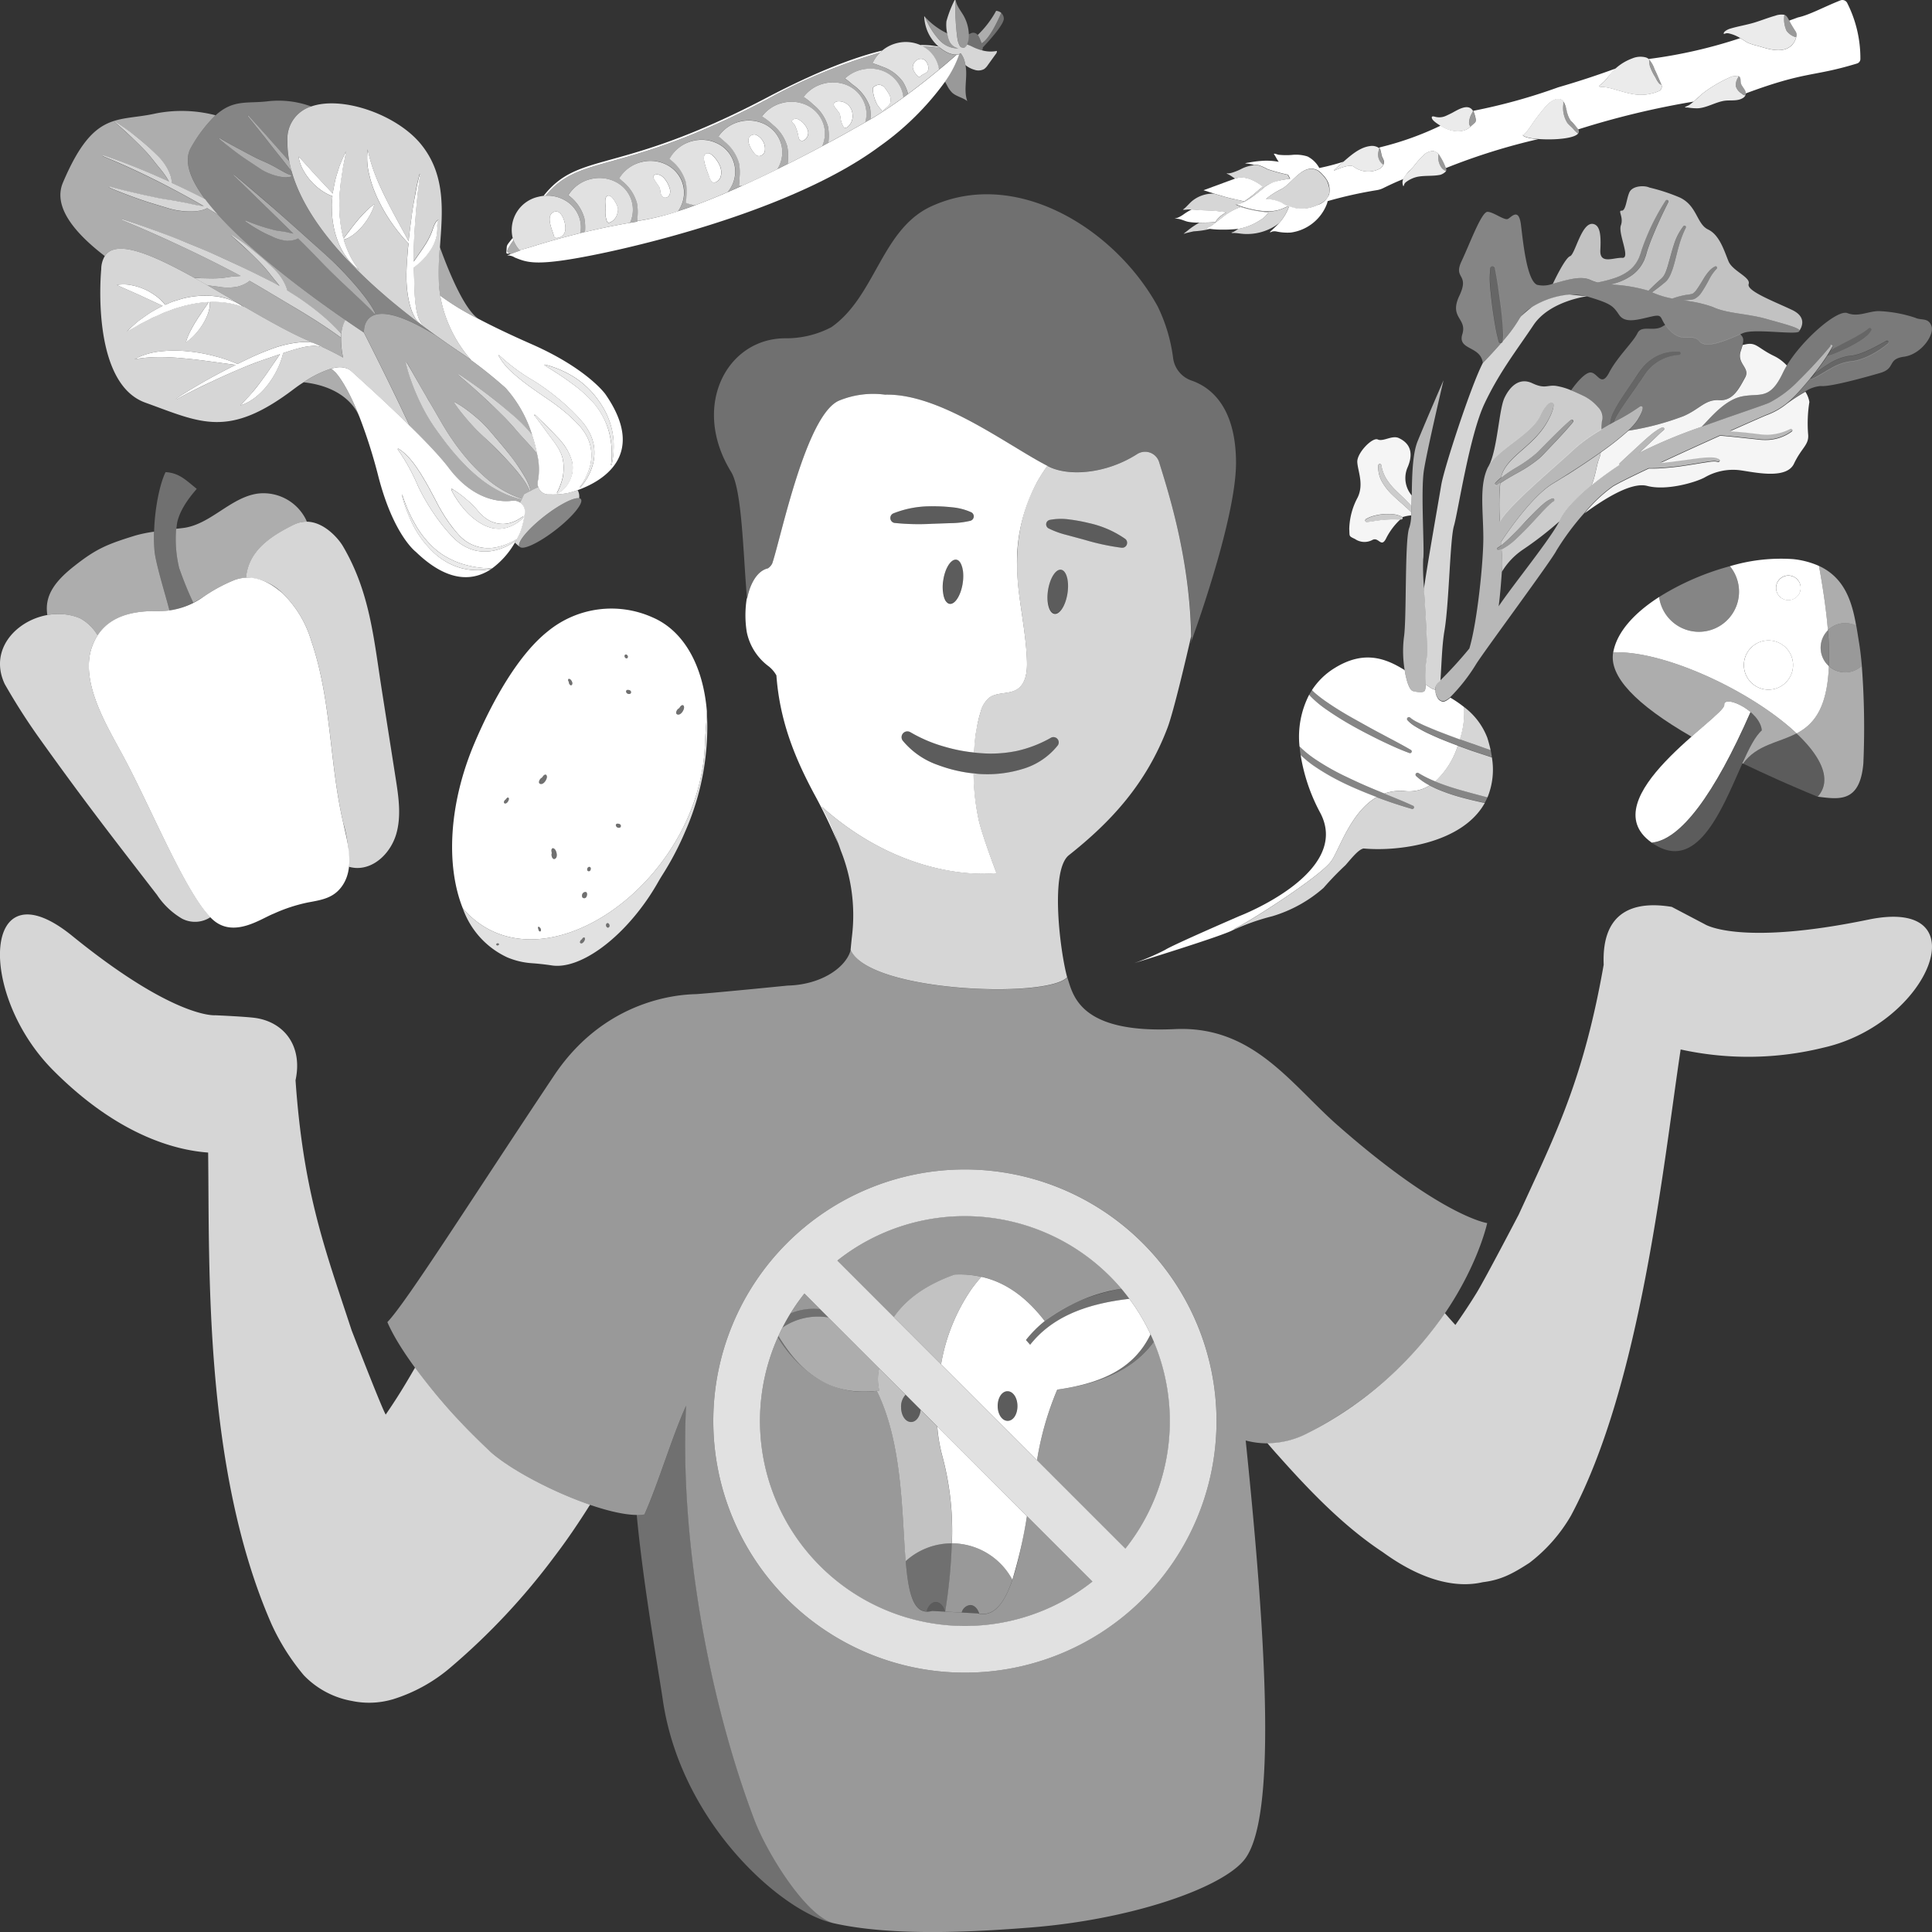 <svg viewBox="0 0 300 300" xmlns="http://www.w3.org/2000/svg"><rect x="0" y="0" width="300" height="300" fill="#333333" stroke="none"/><g fill="#fff"><path d="m 150.65 80.87 a 13.64 13.64 0 0 1 -2.97 .36 l -2.91 .1 a 36.38 36.38 0 0 1 -5.88 -.13 h -.01 a .78 .78 0 0 1 -.2 -1.47 15.64 15.64 0 0 1 6.04 -1.1 25.33 25.33 0 0 1 3.07 .15 9.29 9.29 0 0 1 3 .77 .71 .71 0 0 1 .34 .94 .72 .72 0 0 1 -.48 .38 z" opacity=".2"/><path d="m 268.62 87.92 c .03 .03 .05 .06 .08 .1 a 6.23 6.23 0 1 1 -11.07 4.68 40.57 40.57 0 0 1 10.99 -4.78 z" fill-rule="evenodd" opacity=".4"/><path d="m 274.61 99.44 c 2.11 0 3.82 1.72 3.82 3.83 s -1.71 3.82 -3.82 3.82 -3.82 -1.71 -3.82 -3.82 1.71 -3.83 3.82 -3.83 z"/><path d="m 277.7 89.38 c 1.06 0 1.91 .85 1.91 1.91 s -.85 1.91 -1.91 1.91 -1.91 -.85 -1.91 -1.91 .85 -1.91 1.91 -1.91 z"/><path d="m 283.98 103.44 a 3.92 3.92 0 0 1 -.46 -.49 3.82 3.82 0 0 1 .31 -5.08 46.45 46.45 0 0 1 .15 5.57 z" opacity=".4"/><path d="m 284.15 97.58 a 3.93 3.93 0 0 0 -.32 .28 c -.23 -2.8 -.67 -6.1 -1.39 -9.99 4.04 1.86 5.14 5.62 5.79 9.29 a 3.82 3.82 0 0 0 -4.08 .42 z" opacity=".6"/><path d="m 288.89 103.58 c .07 -.06 .14 -.12 .21 -.18 a 126.62 126.62 0 0 1 .24 15.15 c -.54 6.21 -3.87 5.54 -7.09 5.16 2.31 -2.59 .53 -6.23 -3.28 -9.82 2.61 -1.37 4.74 -3.81 5.01 -10.45 a 3.82 3.82 0 0 0 4.91 .14 z" opacity=".6"/><path d="m 284.15 97.58 a 3.82 3.82 0 0 1 4.09 -.42 c .16 .88 .29 1.76 .43 2.61 .18 1.09 .32 2.32 .44 3.63 -.07 .06 -.14 .12 -.21 .18 a 3.82 3.82 0 0 1 -4.91 -.14 46.45 46.45 0 0 0 -.15 -5.57 3.93 3.93 0 0 1 .31 -.29 z" opacity=".5"/><path d="m 278.97 113.88 c 3.8 3.59 5.58 7.23 3.28 9.82 l -.07 -.01 -1.41 -.59 -.32 -.13 q -.7 -.29 -1.38 -.59 l -.07 -.03 q -.67 -.29 -1.32 -.57 l -.21 -.09 c -.46 -.2 -.92 -.4 -1.36 -.6 l -.04 -.02 c -.46 -.2 -.91 -.4 -1.35 -.61 l -.06 -.03 q -.69 -.31 -1.36 -.62 -1.36 -.63 -2.64 -1.24 c 2.14 -2.96 5.5 -3.21 8.31 -4.69 z" opacity=".2"/><path d="m 278.97 113.88 c -2.81 1.48 -6.17 1.73 -8.32 4.7 l -.1 -.05 c 1.06 -2.34 2.04 -4.29 3.03 -5.11 -.23 -3.06 -6.01 -5.69 -5.84 -3.93 .06 .59 -2.3 2.45 -5.08 4.9 q -13.14 -7.58 -12.17 -13.08 v -.02 c 7.93 -.33 21.56 6.05 28.48 12.59 z" opacity=".6"/><g fill-rule="evenodd"><path d="m 272.13 110.84 c -.1 -.09 -.2 -.19 -.31 -.28 -5.62 12.81 -10.87 19.88 -15.36 20.28 .22 .15 .43 .29 .64 .41 -.22 -.13 -.44 -.27 -.67 -.44 -9.5 -6.78 11.48 -19.58 11.31 -21.33 -.11 -1.2 2.63 -.32 4.39 1.36 z"/><path d="m 273.37 113.62 c -.05 .05 -.1 .1 -.15 .16 -.02 .02 -.04 .04 -.06 .06 -.04 .05 -.09 .1 -.13 .15 -.02 .02 -.03 .04 -.05 .07 -.04 .06 -.09 .11 -.13 .17 l -.04 .06 c -.05 .06 -.09 .13 -.14 .2 -.01 .02 -.03 .05 -.04 .07 -.05 .07 -.09 .14 -.14 .21 l -.02 .03 c -.12 .18 -.23 .38 -.35 .58 v .01 c -3.47 6.09 -7.35 21.32 -15.63 15.46 4.49 -.41 9.74 -7.48 15.36 -20.28 a 7.02 7.02 0 0 1 .61 .58 c .08 .08 .15 .17 .22 .25 l .01 .01 c .07 .08 .13 .17 .19 .25 l .02 .02 c .06 .08 .12 .16 .17 .25 l .02 .03 c .05 .08 .1 .17 .14 .25 l .02 .03 c .04 .08 .08 .17 .12 .26 l .01 .03 c .04 .09 .07 .18 .1 .27 l .01 .03 c .03 .09 .05 .19 .07 .28 v .02 a 2.74 2.74 0 0 1 .04 .3 c -.06 .05 -.12 .11 -.18 .17 z" opacity=".2"/><path d="m 257.63 92.7 a 6.23 6.23 0 1 0 11.07 -4.68 c -.03 -.03 -.05 -.07 -.08 -.1 a 27.57 27.57 0 0 1 9.81 -1.1 13.1 13.1 0 0 1 4.02 1.06 c .71 3.89 1.16 7.19 1.39 9.99 a 3.82 3.82 0 0 0 -.31 5.08 3.92 3.92 0 0 0 .46 .49 c -.27 6.64 -2.4 9.07 -5.01 10.45 -6.92 -6.54 -20.55 -12.93 -28.48 -12.59 v .02 c .56 -3.23 3.37 -6.21 7.13 -8.62 z m 13.98 12.94 a 3.82 3.82 0 1 0 .63 -5.37 3.82 3.82 0 0 0 -.63 5.37 z m 4.59 -13.18 a 1.91 1.91 0 1 0 .31 -2.69 1.91 1.91 0 0 0 -.31 2.69 z"/><path d="m 94.56 143.45 a .23 .23 0 0 0 -.32 -.08 .22 .22 0 0 0 -.07 .07 c -.01 .01 -.01 .03 -.02 .04 a .42 .42 0 0 0 .19 .54 c .21 .06 .35 -.16 .32 -.34 a .72 .72 0 0 0 -.08 -.21 z" opacity=".3"/><path d="m 90.34 145.86 c -.22 .09 -.46 .6 -.07 .61 .28 0 .56 -.46 .56 -.7 -.01 -.3 -.25 -.25 -.38 -.06 z" opacity=".3"/><path d="m 91.14 138.73 a .23 .23 0 0 0 -.08 -.17 .23 .23 0 0 0 -.18 -.05 .57 .57 0 0 0 -.22 .06 .59 .59 0 0 0 -.22 .78 .38 .38 0 0 0 .64 -.14 .98 .98 0 0 0 .08 -.31 .78 .78 0 0 0 -.02 -.17 z" opacity=".3"/><path d="m 91.73 134.86 a .23 .23 0 0 0 -.22 -.25 .23 .23 0 0 0 -.09 .01 .32 .32 0 0 1 -.04 .02 .42 .42 0 0 0 -.15 .56 .28 .28 0 0 0 .39 .01 .28 .28 0 0 0 .07 -.11 .72 .72 0 0 0 .05 -.22 z" opacity=".3"/><path d="m 83.61 144.29 c -.03 .17 .21 .5 .36 .26 .11 -.18 -.08 -.52 -.24 -.6 -.19 -.1 -.24 .07 -.17 .22 z" opacity=".3"/><path d="m 95.86 127.9 a .23 .23 0 0 0 -.18 .09 .23 .23 0 0 0 -.05 .19 .54 .54 0 0 0 .05 .12 .47 .47 0 0 0 .63 .18 .31 .31 0 0 0 -.11 -.52 .85 .85 0 0 0 -.25 -.06 .55 .55 0 0 0 -.09 0 z" opacity=".3"/><path d="m 105.44 109.99 c -.36 .14 -.73 .96 -.11 .97 .45 .01 .9 -.73 .89 -1.12 -.02 -.48 -.4 -.4 -.6 -.09 z" opacity=".3"/><path d="m 77.14 146.52 a .15 .15 0 0 0 -.06 .2 .15 .15 0 0 0 .06 .06 .25 .25 0 0 0 .33 -.1 c .05 -.12 -.09 -.22 -.2 -.2 a .42 .42 0 0 0 -.13 .04 z" opacity=".3"/><path d="m 85.68 132.5 c -.15 .35 .16 1.2 .61 .77 .33 -.32 .12 -1.15 -.16 -1.42 -.36 -.33 -.56 0 -.49 .36 z" opacity=".3"/><path d="m 97.45 107.14 a .23 .23 0 0 0 -.23 .23 .24 .24 0 0 0 0 .05 .59 .59 0 0 0 .04 .12 .47 .47 0 0 0 .63 .18 .31 .31 0 0 0 -.11 -.52 .76 .76 0 0 0 -.25 -.06 .45 .45 0 0 0 -.08 0 z" opacity=".3"/><path d="m 84.14 120.78 c -.36 .14 -.73 .96 -.11 .97 .45 .01 .9 -.73 .89 -1.11 -.02 -.48 -.39 -.4 -.6 -.09 z" opacity=".3"/><path d="m 97.36 101.7 a .22 .22 0 0 0 -.3 -.02 .21 .21 0 0 0 -.07 .11 .37 .37 0 0 0 .27 .44 c .19 .02 .28 -.2 .22 -.35 a .64 .64 0 0 0 -.12 -.18 z" opacity=".3"/><path d="m 78.53 124.15 c -.22 .09 -.46 .6 -.07 .61 .28 .01 .56 -.46 .56 -.7 -.01 -.3 -.25 -.25 -.38 -.06 z" opacity=".3"/><path d="m 88.34 105.93 c -.03 .24 .29 .7 .49 .36 .15 -.24 -.11 -.72 -.33 -.83 -.27 -.14 -.34 .09 -.24 .3 z" opacity=".3"/><path d="m 88.34 105.93 c -.03 .24 .29 .7 .49 .36 .15 -.24 -.11 -.72 -.33 -.83 -.27 -.14 -.34 .09 -.24 .3 z m -9.81 18.22 c -.22 .09 -.46 .6 -.07 .61 .28 .01 .56 -.46 .56 -.7 -.01 -.3 -.25 -.25 -.38 -.06 z m 18.83 -22.45 a .22 .22 0 0 0 -.3 -.02 .21 .21 0 0 0 -.07 .11 .37 .37 0 0 0 .27 .44 c .19 .02 .28 -.2 .22 -.35 a .64 .64 0 0 0 -.12 -.18 z m -13.22 19.07 c -.36 .14 -.73 .96 -.11 .97 .45 .01 .9 -.73 .89 -1.11 -.02 -.48 -.39 -.4 -.6 -.09 z m 13.31 -13.64 a .23 .23 0 0 0 -.23 .23 .24 .24 0 0 0 0 .05 .59 .59 0 0 0 .04 .12 .47 .47 0 0 0 .63 .18 .31 .31 0 0 0 -.11 -.52 .76 .76 0 0 0 -.25 -.06 .45 .45 0 0 0 -.08 .01 z m -11.77 25.37 c -.15 .35 .16 1.2 .61 .77 .33 -.32 .12 -1.15 -.16 -1.42 -.36 -.33 -.56 0 -.49 .36 z m 19.76 -22.51 c -.36 .14 -.73 .96 -.11 .97 .45 .01 .9 -.73 .89 -1.12 -.02 -.48 -.4 -.4 -.6 -.09 z m -9.58 17.91 a .23 .23 0 0 0 -.18 .09 .23 .23 0 0 0 -.05 .19 .54 .54 0 0 0 .05 .12 .47 .47 0 0 0 .63 .18 .31 .31 0 0 0 -.11 -.52 .85 .85 0 0 0 -.25 -.06 .56 .56 0 0 0 -.09 0 z m -12.25 16.39 c -.03 .17 .21 .5 .36 .26 .11 -.18 -.08 -.52 -.24 -.6 -.19 -.1 -.24 .07 -.17 .22 z m 8.12 -9.43 a .23 .23 0 0 0 -.22 -.25 .23 .23 0 0 0 -.09 .01 .32 .32 0 0 1 -.04 .02 .42 .42 0 0 0 -.15 .56 .28 .28 0 0 0 .39 .01 .28 .28 0 0 0 .07 -.11 .72 .72 0 0 0 .05 -.22 z m -.59 3.87 a .23 .23 0 0 0 -.08 -.17 .23 .23 0 0 0 -.18 -.05 .57 .57 0 0 0 -.22 .06 .59 .59 0 0 0 -.22 .78 .38 .38 0 0 0 .64 -.14 .98 .98 0 0 0 .08 -.31 .78 .78 0 0 0 -.02 -.17 z m -19.28 2.31 c -2.65 -6.64 -2.19 -16.27 1.86 -25.75 2.85 -6.68 6.84 -13.7 11.36 -17.27 a 15.57 15.57 0 0 1 16.23 -2.16 c 4.96 2.12 7.88 7.62 8.45 14.56 -.03 1.61 -.23 3.23 -.29 5.06 -.75 21.87 -25.84 39.17 -37.61 25.56 z"/><path d="m 77.14 146.52 a .15 .15 0 0 0 -.06 .2 .15 .15 0 0 0 .06 .06 .25 .25 0 0 0 .33 -.1 c .05 -.12 -.09 -.22 -.2 -.2 a .42 .42 0 0 0 -.13 .04 z m 13.2 -.65 c -.22 .09 -.46 .6 -.07 .61 .28 0 .56 -.46 .56 -.7 -.01 -.3 -.25 -.25 -.38 -.06 z m 4.21 -2.41 a .23 .23 0 0 0 -.32 -.08 .22 .22 0 0 0 -.07 .07 c -.01 .01 -.01 .03 -.02 .04 a .42 .42 0 0 0 .19 .54 c .21 .06 .35 -.16 .32 -.34 a .72 .72 0 0 0 -.08 -.21 z m -22.69 -2.42 c 11.76 13.61 36.85 -3.69 37.61 -25.55 .06 -1.84 .26 -3.45 .29 -5.06 a 40.39 40.39 0 0 1 -3.41 18.8 45.65 45.65 0 0 1 -3.46 6.58 q -.35 .55 -.67 1.11 -.64 1.13 -1.38 2.25 c -4.7 7.05 -11.01 11.38 -15.16 10.74 q -1.59 -.24 -3.19 -.35 a 11.88 11.88 0 0 1 -3.72 -.9 13.21 13.21 0 0 1 -6.91 -7.62 z" opacity=".85"/></g><path d="m 191.6 144.35 c .01 -.07 .13 -.17 .37 -.28 2.52 -1.25 13.18 -8.09 14.77 -10.39 1.22 -1.76 3 -7.59 7.04 -9.91 -1.68 -.65 -3.36 -1.33 -4.99 -2.11 a 35.58 35.58 0 0 1 -4.88 -2.81 16.94 16.94 0 0 1 -1.95 -1.62 28.35 28.35 0 0 0 3.06 9.01 c 4.9 9.33 -12.55 16 -12.55 16 s -10.42 4.51 -11.54 5.25 a 36.07 36.07 0 0 1 -4.8 2.06 s 13.88 -4.27 15.31 -5.13 c .04 0 .1 -.03 .16 -.07 z"/><path d="m 204.46 118.05 a 36.9 36.9 0 0 0 4.78 2.66 c 1.65 .8 3.34 1.54 5.05 2.23 .23 .1 .45 .19 .68 .28 a 7.28 7.28 0 0 1 3.2 -.38 6.05 6.05 0 0 0 3.83 -.88 9.35 9.35 0 0 1 -2.13 -1.48 .3 .3 0 0 1 .36 -.46 l .01 .01 a 17.38 17.38 0 0 0 2.63 1.31 12.81 12.81 0 0 0 3.5 -5.55 c -1.01 -.38 -2.02 -.77 -3.02 -1.19 -.83 -.37 -1.67 -.73 -2.47 -1.16 -.4 -.22 -.81 -.44 -1.2 -.69 a 5.09 5.09 0 0 1 -1.12 -.91 .29 .29 0 0 1 .41 -.41 l .02 .02 a 5.34 5.34 0 0 0 1.07 .67 c .39 .2 .79 .39 1.19 .57 .82 .35 1.64 .7 2.48 1.02 .98 .38 1.97 .75 2.96 1.11 a 13.37 13.37 0 0 0 .65 -5.03 18.48 18.48 0 0 0 -2.13 -1.46 c -.49 .43 -.92 .68 -1.22 .62 a 1.17 1.17 0 0 1 -.7 -.48 2.28 2.28 0 0 1 -.4 -1.32 c -.35 -.15 -.56 -.23 -.56 -.23 -.32 -.2 -.64 -.41 -.96 -.63 0 .54 -.05 .94 -.22 1.06 a .89 .89 0 0 1 -.38 .12 4.4 4.4 0 0 1 -1.43 -.18 c -.51 -.24 -.96 -1.58 -1.22 -3.23 -3.01 -1.89 -6.37 -3.11 -10.87 -.33 a 11.12 11.12 0 0 0 -3.53 3.43 6.59 6.59 0 0 0 .55 .53 21.25 21.25 0 0 0 1.93 1.45 c 1.34 .92 2.75 1.76 4.18 2.56 s 2.87 1.61 4.33 2.37 c 1.45 .78 2.92 1.53 4.35 2.37 a .26 .26 0 0 1 -.23 .48 c -1.56 -.57 -3.06 -1.27 -4.56 -1.99 -1.49 -.74 -2.96 -1.49 -4.41 -2.31 a 49.45 49.45 0 0 1 -4.23 -2.68 16.07 16.07 0 0 1 -1.95 -1.64 c -.14 -.14 -.27 -.28 -.39 -.43 a 14.28 14.28 0 0 0 -1.5 8.04 16.81 16.81 0 0 0 2.67 2.14 z"/><path d="m 218.57 72.57 c 1.26 -2.93 -.34 -4.07 -1.37 -4.55 s -2.43 .61 -3.26 .22 -3.27 2.11 -3.18 3.53 1.04 3.39 .07 5.45 a 10.87 10.87 0 0 0 -1.32 4.92 c .08 1.17 -.13 1.07 .9 1.56 a 2.59 2.59 0 0 0 2.7 .14 c 1.01 -.53 1.36 1.4 2.18 -.35 a 10.46 10.46 0 0 1 2.16 -2.84 c -.42 .02 -.81 -.01 -1.22 0 a 13.13 13.13 0 0 0 -1.32 .06 c -.88 .06 -1.75 .25 -2.64 .35 h -.02 a .25 .25 0 0 1 -.16 -.45 4.84 4.84 0 0 1 1.33 -.54 8.79 8.79 0 0 1 1.41 -.24 7.63 7.63 0 0 1 1.43 .01 4.06 4.06 0 0 1 1.39 .37 .21 .21 0 0 1 .1 .1 5.75 5.75 0 0 1 1.37 -.28 c .01 -.16 .02 -.32 .03 -.49 -.38 -.38 -.78 -.74 -1.19 -1.11 -.6 -.53 -1.22 -1.06 -1.81 -1.64 a 8.84 8.84 0 0 1 -1.56 -2 4.55 4.55 0 0 1 -.57 -2.5 .24 .24 0 0 1 .48 -.02 5.85 5.85 0 0 0 .79 2.12 9.63 9.63 0 0 0 1.47 1.79 c .56 .56 1.16 1.1 1.74 1.68 .23 .23 .46 .48 .68 .74 .01 -.53 .02 -1.09 .03 -1.67 a 4.17 4.17 0 0 1 -.64 -4.36 z" opacity=".95"/><path d="m 251.48 72.16 a .22 .22 0 0 1 .05 -.25 c .51 -.49 1.02 -.96 1.54 -1.44 l 1.56 -1.44 c .52 -.48 1.05 -.96 1.6 -1.42 .28 -.23 .56 -.46 .86 -.66 a 5.09 5.09 0 0 1 .97 -.56 .24 .24 0 0 1 .25 .41 l -.01 .01 c -.51 .42 -1.01 .93 -1.52 1.41 l -1.55 1.46 q -.38 .34 -.76 .67 l .06 -.03 a 77.62 77.62 0 0 1 9.85 -4.1 l -.15 .04 c 1.14 -1.09 3.46 -4.13 6.24 -4.7 s 4.32 .67 6.36 -3.64 a 12.81 12.81 0 0 1 .63 -1.16 6.75 6.75 0 0 0 -1.84 -1.41 c -2.68 -1.27 -2.85 -2.23 -4.52 -1.89 -.14 .03 -.31 .07 -.5 .11 -.07 .25 -.16 .53 -.28 .89 -.72 2.04 1.53 2.6 .65 4.19 s -1.85 3.64 -4.03 3.49 -3.06 1.44 -5.58 2.5 a 42.33 42.33 0 0 1 -8.32 2.21 .98 .98 0 0 0 -.2 .04 44.81 44.81 0 0 1 -4.27 3.36 4.36 4.36 0 0 1 -.24 .92 c -.43 1.06 -.53 2.6 -1.2 4.21 a 53.57 53.57 0 0 1 4.38 -3.2 .04 .04 0 0 0 -.03 -.02 z" opacity=".95"/><path d="m 277.45 62.7 a 11.16 11.16 0 0 1 -3.19 1.79 c -.47 .19 -2.7 1.17 -5.63 2.48 .81 .06 1.62 .12 2.43 .2 l 1.81 .21 a 9.52 9.52 0 0 0 1.74 .12 8.15 8.15 0 0 0 3.32 -.87 l .02 -.01 a .24 .24 0 0 1 .25 .41 6.87 6.87 0 0 1 -3.54 1.28 9.19 9.19 0 0 1 -1.88 -.08 l -1.8 -.19 c -1.2 -.13 -2.4 -.26 -3.6 -.36 l -.28 -.02 c -2.93 1.32 -6.3 2.85 -9.27 4.24 .91 -.08 1.81 -.19 2.71 -.32 1.03 -.12 2.06 -.28 3.1 -.41 .52 -.06 1.04 -.13 1.58 -.14 a 7.48 7.48 0 0 1 .82 .01 1.9 1.9 0 0 1 .88 .26 .24 .24 0 0 1 -.21 .43 l -.04 -.01 a 1.76 1.76 0 0 0 -.64 -.06 c -.24 .01 -.49 .04 -.74 .08 -.5 .08 -1.01 .15 -1.53 .24 -1.02 .17 -2.06 .33 -3.1 .48 q -1.56 .19 -3.14 .28 c -.5 .02 -1 .03 -1.5 .02 -2.63 1.24 -4.73 2.28 -5.56 2.78 a 22.65 22.65 0 0 0 -4.39 4.15 c 2.86 -2.09 7.19 -4.9 9.7 -4.24 3.02 .8 7.58 -.57 8.94 -1.32 a 8.8 8.8 0 0 1 5.32 -1.13 c 2.15 .26 7.32 1.57 8.54 -1 s 2.38 -2.9 2.19 -4.63 a 21.05 21.05 0 0 1 .2 -4.95 4.2 4.2 0 0 0 -.62 -1.59 29.66 29.66 0 0 0 -2.89 1.87 z" opacity=".95"/><path d="m 237.9 47.66 c -.57 .43 -1.14 .92 -1.7 1.44 a 3.4 3.4 0 0 0 -.35 .51 22.26 22.26 0 0 1 -2.5 3.37 .33 .33 0 0 1 -.23 .27 c -1.45 1.67 -2.87 3.12 -2.87 3.12 -1.78 3.38 -5.99 16.21 -6.45 18.92 -.72 4.27 -1.97 11.24 -2.69 16.09 .25 4.19 .66 9.86 .38 11.07 a 18.51 18.51 0 0 0 -.14 3.82 c .32 .22 .64 .43 .96 .63 0 0 .21 .08 .56 .23 a 1.45 1.45 0 0 1 .51 -1.2 c .07 -.05 .17 -.14 .29 -.25 .17 -2.37 .23 -5.48 .63 -7.77 .72 -4.25 .85 -14.17 1.47 -16.26 s 2.4 -14.02 4.74 -18.97 5.09 -8.42 7.6 -12.19 8.36 -4.49 8.36 -4.49 l -2.73 -.26 a 13.23 13.23 0 0 0 -5.84 1.92 z" opacity=".8"/><path d="m 226.59 123.73 a 28.41 28.41 0 0 1 -3.52 -1.24 c -.36 -.16 -.72 -.34 -1.08 -.52 a 6.05 6.05 0 0 1 -3.83 .88 7.28 7.28 0 0 0 -3.2 .38 c 1.48 .61 2.97 1.19 4.44 1.88 a .26 .26 0 0 1 -.19 .49 c -1.78 -.51 -3.54 -1.1 -5.28 -1.75 l -.16 -.06 c -4.04 2.33 -5.82 8.16 -7.04 9.91 -1.59 2.29 -12.25 9.14 -14.77 10.39 -.24 .12 -.36 .21 -.37 .28 a 34.28 34.28 0 0 1 5.98 -2.1 21.23 21.23 0 0 0 7.95 -4.4 46.59 46.59 0 0 1 3.41 -3.53 c 1.19 -1.38 2.03 -2.41 2.8 -2.59 5.49 .51 15.36 -.82 18.83 -7.07 l -.37 -.07 c -1.2 -.26 -2.41 -.54 -3.6 -.88 z" opacity=".8"/><path d="m 228.42 116.54 q -1.03 -.37 -2.06 -.75 a 12.81 12.81 0 0 1 -3.51 5.55 c .2 .08 .39 .16 .59 .24 1.12 .43 2.27 .8 3.44 1.13 s 2.34 .65 3.52 .95 l .58 .15 a 11.38 11.38 0 0 0 .68 -6.2 c -1.08 -.36 -2.16 -.7 -3.24 -1.07 z" opacity=".8"/><path d="m 228.77 115.53 q 1.34 .48 2.69 .94 -.2 -.92 -.51 -1.91 a 10.8 10.8 0 0 0 -3.63 -4.79 13.37 13.37 0 0 1 -.65 5.03 c .71 .24 1.4 .5 2.1 .73 z" opacity=".8"/><path d="m 241.1 75.11 c -3.29 2 -7.18 7.76 -8.03 9.06 l .04 .52 a 18.72 18.72 0 0 0 1.56 -1.41 c .68 -.65 1.33 -1.35 1.98 -2.05 s 1.32 -1.39 2 -2.06 c .35 -.33 .7 -.67 1.08 -.98 a 4.21 4.21 0 0 1 1.32 -.79 .24 .24 0 0 1 .21 .42 l -.05 .03 c -.09 .06 -.17 .12 -.25 .17 l -.25 .22 c -.17 .14 -.33 .32 -.5 .47 -.32 .34 -.66 .67 -.97 1.02 l -1.95 2.1 c -.67 .69 -1.35 1.37 -2.07 2.03 a 9.19 9.19 0 0 1 -2.06 1.45 25.52 25.52 0 0 1 .11 2.74 c -.02 .2 -.04 .45 -.06 .74 a 10.95 10.95 0 0 1 3.2 -3.4 53.4 53.4 0 0 0 5.75 -4.45 c .04 -.08 .09 -.17 .12 -.24 a 10.15 10.15 0 0 1 1.61 -2.29 28.67 28.67 0 0 1 3.23 -3.03 c .67 -1.62 .77 -3.15 1.2 -4.21 a 4.36 4.36 0 0 0 .24 -.92 c -1.67 1.19 -3.45 2.36 -5.01 3.36 -.92 .56 -1.76 1.08 -2.45 1.5 z" opacity=".75"/><path d="m 245.91 61.48 c -.55 -.26 -1.23 -.58 -1.94 -.87 a 9.92 9.92 0 0 0 -2.37 -.69 c -1.37 -.17 -1.69 .52 -3.66 -.41 s -3.45 .42 -4.33 2.28 c -.85 1.79 -1.07 7.83 -2.39 10.5 1.59 -2.66 6.63 -4.85 8.04 -7.82 1.46 -3.1 3.05 -2.57 1 1.05 s -5.6 5.04 -6.89 7.76 a 4.28 4.28 0 0 0 -.29 .93 22.3 22.3 0 0 1 2.2 -1.51 21.07 21.07 0 0 0 3.09 -2.14 c .24 -.2 .45 -.41 .67 -.63 l .68 -.69 1.36 -1.37 c .91 -.9 1.83 -1.8 2.8 -2.64 a .24 .24 0 0 1 .35 .34 v .01 c -.82 .99 -1.69 1.93 -2.56 2.86 l -1.32 1.39 -.66 .69 c -.23 .24 -.47 .48 -.72 .7 a 20.77 20.77 0 0 1 -3.26 2.17 c -.95 .53 -1.88 1.05 -2.75 1.65 a 38.54 38.54 0 0 0 -.05 5.98 c 1.29 -2.35 7.28 -7.4 10.59 -10.4 .31 -.28 .59 -.54 .85 -.78 l .15 -.14 a 25 25 0 0 1 4.17 -2.97 6.26 6.26 0 0 1 .13 -1.62 2.25 2.25 0 0 0 -.68 -1.89 7.06 7.06 0 0 0 -2.21 -1.74 z" opacity=".75"/><path d="m 216.77 76.19 a 9.63 9.63 0 0 1 -1.47 -1.79 5.85 5.85 0 0 1 -.79 -2.12 .24 .24 0 0 0 -.48 .02 4.55 4.55 0 0 0 .57 2.5 8.84 8.84 0 0 0 1.56 2 c .59 .59 1.22 1.11 1.81 1.64 .41 .37 .81 .73 1.19 1.11 .01 -.3 .02 -.62 .03 -.96 -.22 -.26 -.45 -.5 -.68 -.74 -.58 -.55 -1.18 -1.1 -1.74 -1.66 z" opacity=".75"/><path d="m 217.67 80.23 a 4.06 4.06 0 0 0 -1.39 -.37 7.63 7.63 0 0 0 -1.43 -.01 8.91 8.91 0 0 0 -1.41 .24 4.84 4.84 0 0 0 -1.33 .54 .25 .25 0 0 0 .16 .45 h .02 c .89 -.1 1.76 -.29 2.64 -.35 a 13.13 13.13 0 0 1 1.32 -.06 c .4 -.01 .8 .01 1.22 0 h .13 a .22 .22 0 0 0 .19 -.13 .22 .22 0 0 0 -.01 -.2 .21 .21 0 0 0 -.11 -.11 z" opacity=".75"/><path d="m 297.42 49.35 a 20.3 20.3 0 0 0 -5.65 -1.04 c -1.62 -.02 -3.22 .98 -4.91 .31 -1.54 -.61 -6.93 4.05 -9.41 8.14 a 13.06 13.06 0 0 0 -.63 1.16 c -2.04 4.3 -3.59 3.07 -6.36 3.64 s -5.09 3.61 -6.24 4.7 l .15 -.04 c 4.59 -1.67 9.1 -3.15 10.3 -3.65 a 17.41 17.41 0 0 0 4.62 -3.48 71.63 71.63 0 0 0 4.95 -5.38 .19 .19 0 0 1 .31 .21 c -.08 .14 -.16 .28 -.25 .44 .29 -.17 .59 -.33 .88 -.48 l 1.73 -.91 c .57 -.3 1.15 -.6 1.7 -.93 a 9.36 9.36 0 0 0 1.54 -1.02 l .03 -.02 a .24 .24 0 0 1 .38 .29 2.99 2.99 0 0 1 -.7 .83 7.04 7.04 0 0 1 -.81 .62 c -.56 .37 -1.14 .7 -1.73 1.01 s -1.19 .58 -1.8 .85 a 12.46 12.46 0 0 1 -1.76 .63 c -.5 .78 -1.16 1.72 -2.02 2.82 .67 -.5 1.36 -1.02 2.09 -1.47 a 8.84 8.84 0 0 1 3.17 -1.3 l .43 -.05 c .12 -.02 .24 -.02 .37 -.05 l .37 -.08 .37 -.1 a 12.91 12.91 0 0 0 1.47 -.57 c .97 -.44 1.92 -.96 2.86 -1.49 h .01 a .24 .24 0 1 1 .28 .4 14.76 14.76 0 0 1 -2.79 1.83 11.29 11.29 0 0 1 -1.57 .64 l -.42 .12 -.43 .09 c -.14 .03 -.3 .04 -.45 .06 l -.38 .05 a 8.29 8.29 0 0 0 -2.89 1.1 c -.95 .5 -1.82 1.14 -2.87 1.6 a .22 .22 0 0 1 -.24 -.05 c -.36 .44 -.74 .89 -1.16 1.37 -.18 .2 -.36 .41 -.55 .62 a 17.25 17.25 0 0 1 -1.97 1.9 29.4 29.4 0 0 1 2.87 -1.88 5.08 5.08 0 0 1 2.41 -.85 c 1.42 .17 6.77 -1.31 9.24 -2.03 s 1.02 -2.15 3.7 -2.52 4.74 -3.4 4.26 -4.76 -1.58 -.84 -2.5 -1.28 z" opacity=".35"/><path d="m 266.91 62.13 c 2.18 .16 3.15 -1.89 4.03 -3.49 s -1.37 -2.15 -.65 -4.19 c .12 -.35 .22 -.64 .28 -.89 .25 -.92 .11 -1.21 -.36 -1.68 -1.88 .81 -5.27 2.35 -6.31 1.1 -1.14 -1.36 -2.49 .33 -4.47 -1.57 a 6.42 6.42 0 0 1 -.84 -.96 c -.16 .08 -.31 .16 -.45 .25 -1.4 .84 -3.25 -.28 -3.88 1.05 s -3.12 3.67 -4.38 6.08 -1.77 .04 -2.89 .01 c -.73 -.02 -1.96 1.24 -3.03 2.77 .71 .29 1.39 .61 1.94 .87 a 7.06 7.06 0 0 1 2.17 1.75 2.25 2.25 0 0 1 .68 1.89 6.26 6.26 0 0 0 -.13 1.62 c .47 -.28 .95 -.56 1.41 -.82 v -.02 a 4.69 4.69 0 0 1 .6 -2.04 c .31 -.62 .66 -1.2 1.02 -1.77 .39 -.6 .79 -1.2 1.19 -1.79 q .53 -.78 1.05 -1.56 c .38 -.55 .73 -1.1 1.19 -1.67 a 7.29 7.29 0 0 1 1.59 -1.41 6.5 6.5 0 0 1 4.04 -1.03 .24 .24 0 0 1 0 .48 h -.01 a 7.12 7.12 0 0 0 -3.56 1.22 6.92 6.92 0 0 0 -1.38 1.27 c -.38 .49 -.74 1.07 -1.12 1.63 -.13 .18 -.26 .36 -.38 .55 -.64 .92 -1.3 1.83 -1.92 2.75 -.38 .55 -.75 1.1 -1.09 1.66 a 6.29 6.29 0 0 0 -.69 1.44 31.45 31.45 0 0 0 4.13 -2.46 s 1.1 -.4 -.42 2.1 a 8.49 8.49 0 0 1 -1.44 1.62 .98 .98 0 0 1 .2 -.04 42.33 42.33 0 0 0 8.32 -2.21 c 2.5 -1.07 3.38 -2.66 5.56 -2.51 z" opacity=".35"/><path d="m 243.86 65.24 c -.97 .85 -1.89 1.74 -2.8 2.64 l -1.36 1.37 -.68 .69 c -.22 .22 -.43 .43 -.67 .63 a 21.07 21.07 0 0 1 -3.09 2.14 22.3 22.3 0 0 0 -2.2 1.51 8.06 8.06 0 0 0 -.9 .84 .22 .22 0 0 0 .29 .32 c .15 -.12 .31 -.22 .47 -.33 .87 -.6 1.8 -1.12 2.75 -1.65 a 20.77 20.77 0 0 0 3.26 -2.17 c .25 -.22 .49 -.46 .72 -.7 l .66 -.69 1.32 -1.39 c .87 -.93 1.74 -1.87 2.56 -2.86 v -.01 a .24 .24 0 0 0 -.35 -.34 z" opacity=".5"/><path d="m 241.06 77.4 a 4.21 4.21 0 0 0 -1.32 .79 c -.38 .31 -.73 .65 -1.08 .98 -.69 .68 -1.34 1.38 -2 2.06 s -1.3 1.4 -1.98 2.05 a 18.72 18.72 0 0 1 -1.56 1.41 q -.27 .21 -.55 .4 l -.02 .01 a .22 .22 0 0 0 .19 .39 c .14 -.05 .28 -.11 .42 -.17 a 9.19 9.19 0 0 0 2.06 -1.45 c .72 -.65 1.4 -1.34 2.07 -2.03 l 1.95 -2.1 c .32 -.35 .65 -.68 .97 -1.02 .17 -.16 .33 -.33 .5 -.47 l .25 -.22 c .09 -.05 .17 -.11 .25 -.17 l .05 -.03 a .24 .24 0 0 0 -.21 -.42 z" opacity=".5"/><path d="m 246.99 43.48 a 6.04 6.04 0 0 0 1.09 .38 19.11 19.11 0 0 0 2.72 -.71 7.64 7.64 0 0 0 2.11 -1.1 4.98 4.98 0 0 0 1.46 -1.77 l .13 -.26 .1 -.27 c .07 -.18 .14 -.36 .2 -.57 .12 -.41 .27 -.81 .41 -1.21 .3 -.8 .62 -1.58 .97 -2.35 a 34.85 34.85 0 0 1 2.44 -4.45 .24 .24 0 0 1 .42 .24 c -.74 1.49 -1.46 3 -2.11 4.53 -.32 .77 -.64 1.53 -.91 2.31 -.14 .39 -.27 .78 -.38 1.18 -.05 .19 -.13 .41 -.21 .62 l -.11 .32 -.15 .3 a 5.7 5.7 0 0 1 -1.74 2.05 8.46 8.46 0 0 1 -2.35 1.18 c -.35 .11 -.7 .2 -1.06 .28 a 24.44 24.44 0 0 1 5.96 .96 c .62 -.63 1.26 -1.23 1.92 -1.82 a 2.66 2.66 0 0 0 .25 -.25 1.16 1.16 0 0 0 .19 -.24 3.33 3.33 0 0 0 .31 -.6 11.84 11.84 0 0 0 .45 -1.4 c .28 -.97 .53 -1.96 .86 -2.95 a 8.8 8.8 0 0 1 1.46 -2.78 .22 .22 0 0 1 .36 .24 v .01 a 15.92 15.92 0 0 0 -1.06 2.78 c -.29 .96 -.5 1.95 -.78 2.95 a 12.35 12.35 0 0 1 -.52 1.5 4.18 4.18 0 0 1 -.41 .74 1.92 1.92 0 0 1 -.29 .35 2.5 2.5 0 0 1 -.31 .27 c -.61 .5 -1.23 .98 -1.87 1.45 a 13.95 13.95 0 0 0 3.15 .97 12.57 12.57 0 0 1 2.17 -.58 4.67 4.67 0 0 0 .97 -.18 2.28 2.28 0 0 0 .65 -.66 c .41 -.57 .78 -1.23 1.19 -1.88 a 7.58 7.58 0 0 1 .7 -.94 2.91 2.91 0 0 1 .97 -.76 .22 .22 0 0 1 .23 .36 l -.02 .02 a 7.18 7.18 0 0 0 -1.2 1.74 21.39 21.39 0 0 1 -1.17 1.98 2.91 2.91 0 0 1 -.96 .9 1.15 1.15 0 0 1 -.38 .13 1.03 1.03 0 0 1 -.18 .03 l -.14 .01 -.55 .06 c -.2 .02 -.39 .05 -.59 .07 a 19.17 19.17 0 0 1 4.62 1.02 c 2.13 1.01 5.3 1 8.2 1.82 2.61 .74 5.25 1.39 5.21 1.85 .34 -.49 1.22 -2.1 -1.13 -3.22 -2.8 -1.33 -7.11 -2.95 -6.75 -4.02 s -2.49 -2 -3.13 -3.54 -1.37 -4.08 -3.16 -4.93 -1.69 -3.68 -4.38 -4.96 a 28.88 28.88 0 0 0 -4.75 -1.56 c -.79 -.37 -2.62 -.28 -3.09 .73 s -.55 2.9 -1.21 2.86 .35 .99 -.12 2.28 1.55 5.13 .22 5.05 -3.53 1.08 -3.41 -1.2 -.03 -3.72 -.98 -4.03 c -1.89 -.62 -2.9 4.67 -3.72 4.97 s -2.67 4.28 -2.67 4.28 c 1.9 -.49 4.26 -1.34 5.86 -.58 z" opacity=".7"/><path d="m 292.9 52.96 h -.01 c -.94 .53 -1.89 1.05 -2.86 1.49 a 12.91 12.91 0 0 1 -1.47 .57 l -.37 .1 -.37 .08 c -.12 .02 -.25 .03 -.37 .05 l -.43 .05 a 8.84 8.84 0 0 0 -3.17 1.29 c -.74 .45 -1.42 .97 -2.09 1.47 -.19 .25 -.4 .5 -.62 .77 a .22 .22 0 0 0 .24 .05 c 1.05 -.46 1.93 -1.09 2.87 -1.6 a 8.29 8.29 0 0 1 2.89 -1.1 l .38 -.05 c .15 -.02 .3 -.03 .45 -.06 l .43 -.09 .42 -.12 a 11.29 11.29 0 0 0 1.57 -.64 14.76 14.76 0 0 0 2.79 -1.83 .24 .24 0 1 0 -.28 -.4 z" opacity=".25"/><path d="m 287.33 53.74 c .59 -.31 1.16 -.64 1.73 -1.01 a 7.04 7.04 0 0 0 .81 -.62 2.99 2.99 0 0 0 .7 -.83 .24 .24 0 0 0 -.38 -.29 l -.03 .02 a 9.36 9.36 0 0 1 -1.54 1.02 c -.55 .32 -1.13 .63 -1.7 .93 l -1.73 .91 c -.3 .16 -.59 .31 -.88 .48 q -.23 .4 -.53 .87 a 12.46 12.46 0 0 0 1.76 -.63 c .6 -.26 1.2 -.54 1.79 -.85 z" opacity=".25"/><path d="m 260.72 54.63 a 6.5 6.5 0 0 0 -4.04 1.03 7.29 7.29 0 0 0 -1.59 1.41 c -.45 .57 -.8 1.13 -1.19 1.67 q -.52 .78 -1.05 1.56 c -.4 .59 -.8 1.19 -1.19 1.79 -.36 .57 -.71 1.15 -1.02 1.77 a 4.69 4.69 0 0 0 -.6 2.04 v .02 c .17 -.1 .34 -.19 .5 -.28 a 6.29 6.29 0 0 1 .69 -1.44 c .34 -.56 .71 -1.11 1.09 -1.66 .62 -.92 1.27 -1.83 1.92 -2.75 .13 -.18 .26 -.36 .38 -.55 .38 -.56 .74 -1.14 1.12 -1.63 a 6.92 6.92 0 0 1 1.38 -1.27 7.12 7.12 0 0 1 3.56 -1.22 h .03 a .24 .24 0 0 0 0 -.48 z" opacity=".25"/><path d="m 231.72 47.42 c .12 .94 .27 1.88 .42 2.81 .08 .47 .16 .93 .26 1.39 .08 .42 .19 .86 .29 1.24 l .03 .1 .01 .04 a .33 .33 0 0 0 .64 -.03 7.28 7.28 0 0 0 .06 -1 c 0 -.16 0 -.32 -.01 -.48 -.01 -.48 -.05 -.95 -.09 -1.43 q -.13 -1.42 -.3 -2.82 l -.39 -2.8 c -.13 -.93 -.3 -1.86 -.47 -2.76 v -.03 a .36 .36 0 0 0 -.72 .02 13.65 13.65 0 0 0 -.02 2.9 q .11 1.44 .29 2.85 z" opacity=".25"/><path d="m 205.63 109.94 a 49.45 49.45 0 0 0 4.23 2.68 c 1.45 .81 2.93 1.57 4.41 2.31 1.5 .72 3 1.41 4.56 1.99 a .26 .26 0 0 0 .23 -.48 c -1.43 -.84 -2.9 -1.59 -4.35 -2.37 -1.46 -.76 -2.9 -1.55 -4.33 -2.37 s -2.84 -1.64 -4.18 -2.56 a 21.25 21.25 0 0 1 -1.93 -1.45 6.59 6.59 0 0 1 -.55 -.53 c -.15 .23 -.29 .48 -.43 .72 .13 .15 .26 .29 .39 .43 a 16.07 16.07 0 0 0 1.95 1.63 z" opacity=".4"/><path d="m 228.77 115.53 c -.7 -.24 -1.4 -.49 -2.09 -.74 -.99 -.36 -1.98 -.73 -2.96 -1.11 -.84 -.32 -1.66 -.67 -2.48 -1.02 -.41 -.18 -.81 -.37 -1.19 -.57 a 5.34 5.34 0 0 1 -1.07 -.67 l -.02 -.02 a .29 .29 0 0 0 -.41 .41 5.09 5.09 0 0 0 1.12 .91 c .39 .26 .8 .47 1.2 .69 .81 .43 1.64 .79 2.47 1.16 1 .42 2 .81 3.02 1.19 q 1.03 .38 2.06 .75 c 1.08 .37 2.16 .72 3.24 1.06 q -.08 -.55 -.2 -1.13 -1.34 -.43 -2.69 -.91 z" opacity=".4"/><path d="m 219.41 125.1 c -1.47 -.69 -2.96 -1.27 -4.44 -1.88 -.23 -.09 -.45 -.19 -.68 -.28 -1.71 -.69 -3.4 -1.43 -5.05 -2.23 a 36.9 36.9 0 0 1 -4.78 -2.66 16.85 16.85 0 0 1 -2.66 -2.14 c .03 .44 .09 .89 .15 1.34 a 16.94 16.94 0 0 0 1.95 1.62 35.58 35.58 0 0 0 4.88 2.81 c 1.64 .78 3.31 1.46 4.99 2.11 l .16 .06 c 1.74 .65 3.51 1.24 5.28 1.75 a .26 .26 0 0 0 .19 -.49 z" opacity=".4"/><path d="m 226.89 122.7 c -1.17 -.33 -2.32 -.7 -3.44 -1.13 -.2 -.08 -.39 -.16 -.59 -.24 a 17.38 17.38 0 0 1 -2.63 -1.31 l -.01 -.01 a .3 .3 0 0 0 -.36 .46 9.35 9.35 0 0 0 2.13 1.48 c .36 .19 .72 .36 1.08 .52 a 28.41 28.41 0 0 0 3.52 1.24 c 1.19 .34 2.4 .62 3.6 .87 l .37 .07 a 9.59 9.59 0 0 0 .42 -.86 l -.58 -.15 q -1.76 -.43 -3.51 -.94 z" opacity=".4"/><path d="m 274.21 49.5 c -2.9 -.83 -6.07 -.81 -8.2 -1.82 a 19.17 19.17 0 0 0 -4.62 -1.02 c .2 -.02 .4 -.05 .59 -.07 l .55 -.06 .14 -.01 a 1.03 1.03 0 0 0 .18 -.03 1.16 1.16 0 0 0 .38 -.13 2.91 2.91 0 0 0 .96 -.91 21.39 21.39 0 0 0 1.17 -1.98 7.18 7.18 0 0 1 1.2 -1.74 l .02 -.02 a .22 .22 0 0 0 -.23 -.36 2.91 2.91 0 0 0 -.97 .76 7.49 7.49 0 0 0 -.7 .94 c -.41 .64 -.78 1.3 -1.19 1.88 a 2.28 2.28 0 0 1 -.65 .66 4.67 4.67 0 0 1 -.97 .18 12.57 12.57 0 0 0 -2.17 .58 13.95 13.95 0 0 1 -3.15 -.97 c .64 -.47 1.26 -.96 1.87 -1.45 a 2.5 2.5 0 0 0 .31 -.27 1.92 1.92 0 0 0 .29 -.35 4.18 4.18 0 0 0 .41 -.74 12.35 12.35 0 0 0 .52 -1.5 c .27 -1 .48 -1.99 .78 -2.95 a 15.84 15.84 0 0 1 1.06 -2.78 v -.01 a .22 .22 0 0 0 -.36 -.24 8.8 8.8 0 0 0 -1.46 2.78 c -.33 .99 -.58 1.98 -.86 2.95 a 11.84 11.84 0 0 1 -.45 1.4 3.33 3.33 0 0 1 -.31 .6 1.16 1.16 0 0 1 -.19 .24 2.66 2.66 0 0 1 -.25 .25 c -.65 .59 -1.3 1.19 -1.92 1.82 a 24.44 24.44 0 0 0 -5.99 -.95 c .35 -.08 .7 -.17 1.06 -.28 a 8.46 8.46 0 0 0 2.35 -1.18 5.7 5.7 0 0 0 1.74 -2.05 l .15 -.3 .11 -.32 c .07 -.21 .15 -.43 .21 -.62 .11 -.39 .25 -.79 .38 -1.18 .28 -.78 .59 -1.55 .91 -2.31 .65 -1.53 1.38 -3.04 2.11 -4.53 a .24 .24 0 0 0 -.42 -.24 34.85 34.85 0 0 0 -2.44 4.45 c -.36 .77 -.67 1.56 -.97 2.35 -.14 .4 -.28 .8 -.41 1.21 -.06 .21 -.13 .39 -.2 .57 l -.1 .27 -.13 .26 a 4.98 4.98 0 0 1 -1.46 1.77 7.64 7.64 0 0 1 -2.11 1.1 19.11 19.11 0 0 1 -2.72 .71 6.04 6.04 0 0 1 -1.09 -.38 c -1.6 -.76 -3.97 .09 -5.86 .58 a 4.11 4.11 0 0 1 -2.45 .16 c -1.57 -.74 -2.14 -6.5 -2.48 -9.27 s -1.47 -1.25 -2.02 -.96 -2.23 -1.07 -3.17 -1.1 -2.73 4.89 -4.05 7.69 1.32 1.86 -.33 5.34 1.24 3.47 .46 5.98 2.87 1.77 3.18 4.47 c 0 0 1.42 -1.45 2.87 -3.12 a .32 .32 0 0 1 -.41 -.24 l -.01 -.04 -.03 -.1 c -.09 -.39 -.21 -.83 -.29 -1.24 -.1 -.46 -.18 -.93 -.26 -1.39 -.15 -.93 -.3 -1.87 -.42 -2.81 s -.22 -1.88 -.3 -2.83 a 13.65 13.65 0 0 1 .02 -2.9 .36 .36 0 0 1 .72 -.02 v .03 c .17 .89 .34 1.83 .47 2.76 l .39 2.8 q .18 1.41 .3 2.82 c .04 .47 .08 .95 .09 1.43 0 .16 .01 .32 .01 .48 a 7.28 7.28 0 0 1 -.06 1 22.26 22.26 0 0 0 2.5 -3.37 3.4 3.4 0 0 1 .35 -.51 6.92 6.92 0 0 1 1.7 -1.44 13.23 13.23 0 0 1 5.85 -1.9 7.86 7.86 0 0 1 2.73 .26 c 3.73 1.11 3.99 1.45 4.96 2.87 s 3.12 .65 5.11 .22 c 1.61 -.35 1.2 .15 2.05 1.36 a 6.48 6.48 0 0 0 .84 .96 c 1.98 1.9 3.34 .2 4.47 1.57 1.04 1.25 4.43 -.29 6.31 -1.1 .18 -.08 .34 -.15 .49 -.21 1.7 -.7 7.83 .27 8.6 -.19 a .2 .2 0 0 0 .11 -.15 c .06 -.48 -2.59 -1.13 -5.2 -1.87 z" opacity=".4"/><path d="m 220.99 86.82 c .25 -1.26 -.41 -10.52 .12 -13.83 s 3.04 -13.94 3.04 -13.94 -2.61 6 -4.02 9.46 c -.81 1.98 -.87 5.46 -.91 8.43 -.01 .58 -.02 1.14 -.03 1.67 -.01 .33 -.02 .65 -.03 .96 -.01 .17 -.02 .33 -.03 .49 a 6.63 6.63 0 0 1 -.29 1.86 c -.75 1.83 -.39 14.16 -.84 17.05 a 17.86 17.86 0 0 0 .12 5.1 c .26 1.64 .71 2.98 1.22 3.23 a 4.4 4.4 0 0 0 1.43 .18 .89 .89 0 0 0 .38 -.12 c .17 -.12 .22 -.51 .22 -1.06 a 18.51 18.51 0 0 1 .14 -3.82 c .28 -1.21 -.13 -6.88 -.38 -11.07 a 37.07 37.07 0 0 1 -.14 -4.59 z" opacity=".65"/><path d="m 284.25 53.7 a 71.63 71.63 0 0 1 -4.95 5.38 17.41 17.41 0 0 1 -4.62 3.48 c -1.21 .5 -5.71 1.98 -10.3 3.65 a 77.62 77.62 0 0 0 -9.85 4.1 l -.06 .03 q .38 -.33 .76 -.67 l 1.55 -1.46 c .51 -.48 1.01 -.99 1.52 -1.41 l .01 -.01 a .24 .24 0 0 0 -.25 -.41 5.09 5.09 0 0 0 -.97 .56 c -.3 .21 -.58 .43 -.86 .66 -.55 .46 -1.08 .94 -1.6 1.42 l -1.56 1.44 c -.52 .48 -1.03 .95 -1.54 1.44 a .22 .22 0 0 0 -.05 .25 c 0 .01 .01 .01 .01 .01 a 53.57 53.57 0 0 0 -4.38 3.2 28.67 28.67 0 0 0 -3.23 3.03 10.15 10.15 0 0 0 -1.61 2.29 c -.04 .08 -.08 .16 -.12 .24 -1.5 2.91 -6.97 9.58 -9.44 13.22 .25 -1.86 .4 -4.04 .5 -5.38 .02 -.29 .04 -.54 .06 -.74 a 25.52 25.52 0 0 0 -.11 -2.74 c -.14 .06 -.27 .12 -.42 .17 a .22 .22 0 0 1 -.19 -.39 l .02 -.01 q .28 -.18 .55 -.4 l -.04 -.52 c .85 -1.29 4.74 -7.05 8.03 -9.06 .69 -.42 1.53 -.94 2.44 -1.52 1.56 -.99 3.34 -2.17 5.01 -3.35 a 44.81 44.81 0 0 0 4.27 -3.36 8.49 8.49 0 0 0 1.44 -1.62 c 1.52 -2.49 .42 -2.1 .42 -2.1 a 31.45 31.45 0 0 1 -4.13 2.46 c -.17 .09 -.33 .19 -.5 .28 -.47 .26 -.94 .54 -1.41 .82 a 25 25 0 0 0 -4.17 2.97 l -.15 .14 c -.26 .24 -.54 .5 -.85 .78 -3.31 3 -9.3 8.05 -10.59 10.4 a 38.54 38.54 0 0 1 .05 -5.98 c -.16 .11 -.32 .22 -.47 .33 a .22 .22 0 0 1 -.29 -.32 7.97 7.97 0 0 1 .9 -.84 4.28 4.28 0 0 1 .29 -.93 c 1.29 -2.72 4.83 -4.14 6.89 -7.76 s .47 -4.14 -1 -1.05 c -1.4 2.97 -6.45 5.16 -8.04 7.82 -.06 .12 -.12 .24 -.19 .34 -1.33 2.81 -.74 6.42 -.7 10.69 .04 3.85 -.96 13.45 -2.17 17.43 a 65.84 65.84 0 0 1 -4.48 4.92 3.19 3.19 0 0 1 -.29 .25 1.45 1.45 0 0 0 -.51 1.2 2.28 2.28 0 0 0 .4 1.32 1.17 1.17 0 0 0 .7 .48 c .3 .06 .73 -.19 1.22 -.62 a 27.88 27.88 0 0 0 4.02 -5.14 c 1.26 -2.02 11.8 -16.22 12.46 -17.62 a 41 41 0 0 1 4.37 -5.87 22.65 22.65 0 0 1 4.39 -4.15 c .83 -.5 2.93 -1.54 5.56 -2.78 .5 .01 1 0 1.5 -.02 q 1.58 -.09 3.14 -.28 c 1.04 -.14 2.07 -.31 3.1 -.48 .51 -.09 1.02 -.17 1.53 -.24 .25 -.04 .5 -.06 .74 -.08 a 1.76 1.76 0 0 1 .64 .06 l .04 .01 a .24 .24 0 0 0 .21 -.43 1.9 1.9 0 0 0 -.88 -.26 7.48 7.48 0 0 0 -.82 -.01 c -.54 .02 -1.06 .09 -1.58 .14 -1.04 .13 -2.07 .29 -3.1 .41 -.9 .12 -1.81 .23 -2.71 .32 2.97 -1.39 6.35 -2.92 9.27 -4.24 l .28 .02 c 1.2 .1 2.4 .23 3.6 .36 l 1.8 .19 a 9.19 9.19 0 0 0 1.88 .08 6.87 6.87 0 0 0 3.54 -1.28 .24 .24 0 0 0 -.25 -.41 l -.02 .01 a 8.15 8.15 0 0 1 -3.32 .87 9.52 9.52 0 0 1 -1.74 -.12 l -1.81 -.21 c -.81 -.08 -1.62 -.14 -2.43 -.2 2.93 -1.31 5.17 -2.29 5.63 -2.48 a 11.17 11.17 0 0 0 3.19 -1.79 17.33 17.33 0 0 0 1.97 -1.9 c .19 -.21 .37 -.41 .55 -.62 .42 -.48 .8 -.93 1.16 -1.37 .22 -.26 .42 -.52 .62 -.77 .86 -1.1 1.52 -2.04 2.02 -2.82 q .3 -.48 .53 -.87 c .09 -.16 .18 -.3 .25 -.44 a .19 .19 0 0 0 -.32 -.2 z" opacity=".65"/><path d="m 136.65 8.16 a 84.72 84.72 0 0 0 -17.55 7.27 c -22.83 12 -28.87 8.27 -34.4 14.96 -.1 .01 -.19 .01 -.29 .02 5.59 -7.08 11.48 -3.08 34.63 -15.23 7.86 -4.13 13.68 -6.29 17.95 -7.33 -.12 .1 -.23 .21 -.34 .31 z"/><path d="m 79.11 39.36 c -.27 .07 -.5 .07 -.48 -.17 .13 -1.27 -.17 -.8 .98 -2.25 .04 .13 .07 .25 .12 .37 -1.21 1.72 -1.09 1.73 -.62 2.05 z"/><path d="m 143.22 7.17 c -.11 -.06 -.22 -.12 -.33 -.17 a 12.47 12.47 0 0 1 2.85 .25 c .07 .06 .14 .12 .21 .17 a 12 12 0 0 0 -2.73 -.25 z"/><path d="m 79.74 37.31 a 4.81 4.81 0 0 0 .94 1.54 c .02 .02 .04 .05 .06 .07 -.6 .21 -1.1 .39 -1.48 .54 -.05 -.04 -.1 -.07 -.14 -.1 -.48 -.32 -.6 -.33 .62 -2.05 z" opacity=".6"/><path d="m 154.68 1.68 a 1.43 1.43 0 0 1 .42 .1 1.27 1.27 0 0 1 .37 .22 c -.65 1.52 -1.94 4.15 -3.05 4.72 -.08 -.23 -.17 -.45 -.25 -.65 a 2.75 2.75 0 0 0 -.35 -.64 15.19 15.19 0 0 0 2.86 -3.75 z" opacity=".6"/><path d="m 150.43 5.36 v -.05 l .27 -.11 a .85 .85 0 0 1 1.12 .24 2.75 2.75 0 0 1 .35 .64 c .08 .2 .16 .42 .25 .65 1.12 -.58 2.4 -3.2 3.05 -4.72 a 1.22 1.22 0 0 1 .4 .83 c .09 .9 -2.33 3.55 -3.26 4.53 a 1.03 1.03 0 0 1 -.1 .46 7.91 7.91 0 0 1 -1.38 -.5 6.91 6.91 0 0 0 -.96 -.41 3.47 3.47 0 0 0 .26 -1.56 z" opacity=".3"/><path d="m 145.94 7.43 c .09 .07 .19 .14 .28 .21 a 5.86 5.86 0 0 0 .86 .52 c .08 .04 .17 .08 .27 .12 a 3.47 3.47 0 0 0 .73 .19 2.27 2.27 0 0 0 .44 .02 c -.15 .13 -.31 .28 -.49 .43 -.43 .38 -.96 .83 -1.55 1.33 l -.01 -.01 -.01 .02 q -.33 .27 -.68 .56 a 4.8 4.8 0 0 0 -.09 -.49 4.88 4.88 0 0 0 -2.49 -3.16 12 12 0 0 1 2.74 .26 z" opacity=".6"/><path d="m 148.87 8.61 l .01 -.02 c .02 -.07 .04 -.13 .06 -.19 a 1.05 1.05 0 0 0 .18 -.08 c .02 -.01 .04 -.03 .05 -.04 a 2.53 2.53 0 0 1 .27 .39 3.3 3.3 0 0 1 .3 .69 7.05 7.05 0 0 1 .28 1.58 c .09 1.6 -.36 3.26 .18 4.76 -.71 -.57 -1.69 -.7 -2.36 -1.32 a 4.25 4.25 0 0 1 -.75 -1.06 c -.12 -.22 -.24 -.44 -.35 -.66 a 16.84 16.84 0 0 0 2.13 -4.05 z" opacity=".5"/><path d="m 147.09 5.19 l .03 .14 a 3.91 3.91 0 0 0 .4 1.25 l -.01 .01 a .69 .69 0 0 0 .08 .09 1.95 1.95 0 0 0 .38 .42 2.01 2.01 0 0 0 .86 .41 3.66 3.66 0 0 1 -.49 -.02 c -.11 -.01 -.22 -.03 -.34 -.05 a 3.97 3.97 0 0 1 -2.21 -1.31 12.03 12.03 0 0 1 -2.15 -3.49 11.42 11.42 0 0 0 3.45 2.55 z" opacity=".5"/><path d="m 148.41 .08 a 3.24 3.24 0 0 0 .33 .91 c .26 .49 .59 .93 .87 1.41 a 6.37 6.37 0 0 1 .83 2.92 v .05 a 3.48 3.48 0 0 1 -.26 1.54 1.17 1.17 0 0 1 -.46 .51 .53 .53 0 0 1 -.11 -.01 h -.01 a 1.5 1.5 0 0 1 -.27 -.05 .44 .44 0 0 1 -.22 -.15 1.23 1.23 0 0 1 -.07 -.1 3.36 3.36 0 0 1 -.35 -1.05 c -.02 -.08 -.03 -.16 -.04 -.24 a 42.19 42.19 0 0 1 -.33 -5.82 .1 .1 0 0 1 .09 .08 z" opacity=".5"/><path d="m 136.65 8.16 c .11 -.11 .23 -.22 .35 -.32 a 5.69 5.69 0 0 1 2.29 -1.15 5.59 5.59 0 0 1 3.61 .3 c .11 .05 .22 .11 .33 .17 a 4.88 4.88 0 0 1 2.49 3.16 4.8 4.8 0 0 1 .09 .49 c -1.39 1.15 -3.06 2.47 -4.8 3.77 a 7.58 7.58 0 0 0 -.79 -1.86 6.54 6.54 0 0 0 -3.27 -2.38 13.22 13.22 0 0 0 -1.46 -.52 5.33 5.33 0 0 1 1.16 -1.66 z m 5.14 2.59 a 2.69 2.69 0 0 0 .77 1.1 .31 .31 0 0 0 .13 .09 c .12 .03 .22 -.09 .32 -.17 .44 -.38 1.06 -.38 1.15 -1.07 a 1.72 1.72 0 0 0 -.57 -1.38 c -.89 -.64 -2.1 .45 -1.81 1.43 z" opacity=".85"/><path d="m 143.01 11.77 c -.09 .09 -.2 .2 -.32 .17 a .31 .31 0 0 1 -.13 -.09 2.69 2.69 0 0 1 -.77 -1.1 c -.3 -.98 .91 -2.07 1.8 -1.42 a 1.72 1.72 0 0 1 .57 1.38 c -.09 .68 -.72 .69 -1.15 1.06 z"/><path d="m 133.73 10.83 a 6.03 6.03 0 0 1 .8 -.14 6.1 6.1 0 0 1 .69 -.03 5.1 5.1 0 0 1 4.95 3.8 4.71 4.71 0 0 1 .11 .66 q -.51 .37 -1.03 .74 -.39 .28 -.79 .55 c -.99 .68 -1.97 1.32 -2.9 1.87 l -.41 .24 a 6.71 6.71 0 0 0 -.07 -1.89 7.01 7.01 0 0 0 -2.67 -3.48 c -.23 -.2 -.7 -.61 -1.2 -.97 a 5.68 5.68 0 0 1 2.52 -1.35 z m 1.8 3.15 a 6.03 6.03 0 0 0 .67 2.25 6 6 0 0 0 .67 .84 c .05 .05 .11 .11 .18 .11 a .23 .23 0 0 0 .12 -.07 l .48 -.42 a 2.8 2.8 0 0 0 .43 -.43 1.13 1.13 0 0 0 .13 -.21 1.86 1.86 0 0 0 -.32 -1.69 8.53 8.53 0 0 0 -.52 -.76 1.12 1.12 0 0 0 -1.58 -.19 c -.03 .02 -.05 .04 -.08 .07 a .47 .47 0 0 0 -.18 .19 .35 .35 0 0 0 -.02 .09 .81 .81 0 0 0 .01 .21 z" opacity=".85"/><path d="m 135.54 13.68 a .47 .47 0 0 1 .18 -.19 1.12 1.12 0 0 1 1.59 .04 c .02 .02 .05 .05 .07 .08 a 8.53 8.53 0 0 1 .52 .76 1.86 1.86 0 0 1 .32 1.69 1.13 1.13 0 0 1 -.13 .21 2.8 2.8 0 0 1 -.43 .43 l -.48 .42 a .23 .23 0 0 1 -.12 .07 c -.07 .01 -.13 -.05 -.18 -.11 a 6 6 0 0 1 -.67 -.84 6.03 6.03 0 0 1 -.67 -2.25 .81 .81 0 0 1 -.01 -.21 .35 .35 0 0 1 .01 -.1 z"/><path d="m 127.97 12.96 a 5.7 5.7 0 0 1 1.88 -.15 5.54 5.54 0 0 1 .7 .11 5 5 0 0 1 3.86 3.67 4.8 4.8 0 0 1 -.04 2.39 q -.47 .27 -1 .57 -.56 .32 -1.19 .67 c -1.06 .6 -2.25 1.25 -3.54 1.95 .01 -.16 .02 -.32 .03 -.47 a 7.74 7.74 0 0 0 -.1 -2.05 6.61 6.61 0 0 0 -2.25 -3.37 10.34 10.34 0 0 0 -1.54 -1.23 5.62 5.62 0 0 1 3.19 -2.09 z m 1.59 3.54 c .22 .4 .72 .87 .85 1.22 a 4.91 4.91 0 0 1 .15 .82 3.43 3.43 0 0 0 .4 1.1 .49 .49 0 0 0 .15 .18 .38 .38 0 0 0 .37 -.02 .75 .75 0 0 0 .13 -.08 2.14 2.14 0 0 0 .77 -1.92 2.12 2.12 0 0 0 -2.17 -2.07 h -.06 a .95 .95 0 0 0 -.62 .26 .45 .45 0 0 0 .03 .51 z" opacity=".85"/><path d="m 129.53 15.99 a .95 .95 0 0 1 .62 -.26 2.12 2.12 0 0 1 2.22 2.01 v .06 a 2.14 2.14 0 0 1 -.77 1.92 .75 .75 0 0 1 -.13 .08 .38 .38 0 0 1 -.37 .02 .49 .49 0 0 1 -.15 -.18 3.43 3.43 0 0 1 -.4 -1.1 4.91 4.91 0 0 0 -.15 -.82 c -.13 -.35 -.63 -.82 -.85 -1.22 a .45 .45 0 0 1 -.02 -.51 z"/><path d="m 121.52 15.97 a 5.67 5.67 0 0 1 2.54 -.05 q .1 .02 .19 .05 a 4.99 4.99 0 0 1 3.71 3.63 4.85 4.85 0 0 1 -.29 3.1 l -.15 .08 -.23 .12 c -1.56 .83 -3.24 1.7 -4.98 2.57 .02 -.22 .03 -.45 .04 -.67 a 7.74 7.74 0 0 0 -.1 -2.05 6.59 6.59 0 0 0 -2.25 -3.37 9.33 9.33 0 0 0 -1.68 -1.3 5.63 5.63 0 0 1 3.2 -2.11 z m 1.9 3.46 a 6.86 6.86 0 0 1 .6 1.98 .7 .7 0 0 0 .29 .41 .62 .62 0 0 0 .61 -.08 1.19 1.19 0 0 0 .29 -.27 1.31 1.31 0 0 0 .26 -1.13 3 3 0 0 0 -1.67 -1.87 .84 .84 0 0 0 -.63 .1 c -.49 .3 .03 .54 .27 .87 z" opacity=".85"/><path d="m 123.16 18.56 a .84 .84 0 0 1 .63 -.1 3 3 0 0 1 1.67 1.87 1.31 1.31 0 0 1 -.26 1.13 1.19 1.19 0 0 1 -.29 .27 .62 .62 0 0 1 -.61 .08 .7 .7 0 0 1 -.29 -.41 6.86 6.86 0 0 0 -.6 -1.98 c -.23 -.32 -.74 -.56 -.25 -.86 z"/><path d="m 114.9 18.88 a 5.66 5.66 0 0 1 2.74 0 c .06 .02 .12 .03 .18 .05 a 4.98 4.98 0 0 1 3.52 3.58 4.87 4.87 0 0 1 -.36 3.26 c -.01 .03 -.03 .06 -.04 .09 -.07 .14 -.15 .28 -.24 .42 -1.79 .88 -3.63 1.75 -5.47 2.58 -.16 -.02 -.31 -.04 -.47 -.08 .04 -.46 .07 -.93 .09 -1.39 a 7.82 7.82 0 0 0 -.1 -2.05 6.59 6.59 0 0 0 -2.25 -3.37 c -.18 -.17 -.53 -.49 -.92 -.8 a 5.61 5.61 0 0 1 3.32 -2.29 z m 2.36 5.06 a 1.09 1.09 0 0 0 .32 .24 .79 .79 0 0 0 .79 -.13 1.04 1.04 0 0 0 .38 -.49 2.38 2.38 0 0 0 -1.42 -2.65 .96 .96 0 0 0 -.49 .03 c -1.34 .45 -.19 2.38 .42 3 z" opacity=".85"/><path d="m 116.83 20.94 a .96 .96 0 0 1 .49 -.03 2.38 2.38 0 0 1 1.42 2.65 1.04 1.04 0 0 1 -.38 .49 .79 .79 0 0 1 -.79 .13 1.09 1.09 0 0 1 -.32 -.24 c -.6 -.62 -1.75 -2.56 -.42 -3 z"/><path d="m 107.59 21.88 a 5.65 5.65 0 0 1 2.84 .03 5.43 5.43 0 0 1 .63 .22 4.92 4.92 0 0 1 2.97 3.39 4.84 4.84 0 0 1 -.23 2.97 5.16 5.16 0 0 1 -.26 .54 5.34 5.34 0 0 1 -.56 .81 c -1.7 .73 -3.38 1.42 -5.01 2.02 a 5.52 5.52 0 0 1 -1.45 -.36 c .03 -.39 .06 -.78 .08 -1.17 a 7.74 7.74 0 0 0 -.1 -2.05 6.6 6.6 0 0 0 -2.25 -3.37 c -.07 -.06 -.17 -.15 -.28 -.25 a 5.57 5.57 0 0 1 3.62 -2.78 z m 2.55 5.57 a 2.1 2.1 0 0 0 .34 .68 .61 .61 0 0 0 .23 .18 .57 .57 0 0 0 .38 0 1.36 1.36 0 0 0 .86 -1.01 c .01 -.03 .01 -.06 .02 -.1 a 2.64 2.64 0 0 0 -.24 -1.6 5.14 5.14 0 0 0 -1.01 -1.41 c -.38 -.35 -.8 -.54 -1.17 -.27 -.71 .5 .37 2.9 .59 3.53 z" opacity=".85"/><path d="m 109.53 23.92 c .37 -.27 .8 -.08 1.17 .27 a 5.14 5.14 0 0 1 1.01 1.41 2.64 2.64 0 0 1 .24 1.6 c -.01 .03 -.01 .06 -.02 .1 a 1.36 1.36 0 0 1 -.86 1.01 .57 .57 0 0 1 -.38 0 .61 .61 0 0 1 -.23 -.18 2.1 2.1 0 0 1 -.34 -.68 c -.2 -.63 -1.28 -3.03 -.59 -3.53 z"/><path d="m 99.65 25.15 a 5.64 5.64 0 0 1 2.75 .01 5.41 5.41 0 0 1 1.19 .46 4.88 4.88 0 0 1 2.49 3.17 4.8 4.8 0 0 1 -.06 2.49 5.19 5.19 0 0 1 -.63 1.37 c -.04 .06 -.08 .11 -.12 .17 a 37.81 37.81 0 0 1 -5.67 1.39 c -.22 .03 -.43 .07 -.65 .1 .02 -.25 .04 -.49 .05 -.74 a 7.73 7.73 0 0 0 -.1 -2.05 6.6 6.6 0 0 0 -2.25 -3.37 c -.11 -.1 -.29 -.27 -.5 -.45 a 5.6 5.6 0 0 1 3.5 -2.55 z m 2.8 4.06 c .08 .27 .09 .55 .16 .81 a .9 .9 0 0 0 .47 .64 .75 .75 0 0 0 .9 -.44 1.4 1.4 0 0 0 .03 -.92 c -.02 -.06 -.03 -.12 -.05 -.18 a 4.69 4.69 0 0 0 -.35 -.77 c -.38 -.68 -.98 -1.33 -1.7 -1.26 -1.2 .12 .38 1.57 .54 2.11 z" opacity=".85"/><path d="m 101.9 27.1 c .73 -.07 1.32 .58 1.7 1.26 a 4.69 4.69 0 0 1 .35 .77 c .02 .06 .04 .12 .05 .18 a 1.4 1.4 0 0 1 -.03 .92 .75 .75 0 0 1 -.9 .44 .9 .9 0 0 1 -.47 -.64 c -.07 -.27 -.08 -.55 -.16 -.81 -.16 -.55 -1.74 -2 -.54 -2.12 z"/><path d="m 91.7 27.81 a 5.64 5.64 0 0 1 2.67 -.02 5.35 5.35 0 0 1 1.46 .58 4.82 4.82 0 0 1 2.07 6.06 c -.01 .02 -.02 .05 -.03 .07 s -.03 .07 -.04 .1 l -.25 .04 c -2.32 .4 -4.6 .88 -6.74 1.39 v -.1 a 7.82 7.82 0 0 0 -.1 -2.05 6.6 6.6 0 0 0 -2.24 -3.37 l -.24 -.21 a 5.6 5.6 0 0 1 3.44 -2.49 z m 4.26 4.62 a .34 .34 0 0 0 -.01 -.06 3.15 3.15 0 0 0 -.32 -.83 c -.29 -.56 -.73 -1.14 -1.08 -1.16 -.85 -.05 -.49 1.53 -.5 1.97 a 4.06 4.06 0 0 0 .2 2.05 .36 .36 0 0 0 .21 .2 .35 .35 0 0 0 .16 -.01 1.95 1.95 0 0 0 1.2 -1.32 2 2 0 0 0 .14 -.83 z" opacity=".85"/><path d="m 94.56 30.38 c .35 .02 .79 .6 1.08 1.16 a 3.15 3.15 0 0 1 .32 .83 .47 .47 0 0 0 .01 .06 1.99 1.99 0 0 1 -.14 .82 1.95 1.95 0 0 1 -1.2 1.32 .35 .35 0 0 1 -.16 .01 .36 .36 0 0 1 -.21 -.2 4.06 4.06 0 0 1 -.2 -2.05 c .01 -.42 -.35 -2 .5 -1.95 z"/><path d="m 119.1 15.43 a 84.71 84.71 0 0 1 17.54 -7.27 5.32 5.32 0 0 0 -1.15 1.67 13.43 13.43 0 0 1 1.46 .52 6.54 6.54 0 0 1 3.27 2.38 7.58 7.58 0 0 1 .78 1.86 q -.36 .27 -.73 .54 a 4.71 4.71 0 0 0 -.11 -.66 5.1 5.1 0 0 0 -4.95 -3.8 6.1 6.1 0 0 0 -.69 .03 6.03 6.03 0 0 0 -.8 .14 5.68 5.68 0 0 0 -2.52 1.35 c .5 .36 .97 .77 1.2 .97 a 7.01 7.01 0 0 1 2.67 3.48 6.71 6.71 0 0 1 .07 1.89 q -.36 .22 -.78 .45 a 4.8 4.8 0 0 0 .04 -2.39 5 5 0 0 0 -3.86 -3.67 5.6 5.6 0 0 0 -2.58 .04 5.61 5.61 0 0 0 -3.18 2.09 10.34 10.34 0 0 1 1.54 1.23 6.61 6.61 0 0 1 2.25 3.37 7.74 7.74 0 0 1 .1 2.05 c -.01 .16 -.02 .32 -.03 .47 q -.48 .26 -.98 .53 a 4.85 4.85 0 0 0 .29 -3.1 4.99 4.99 0 0 0 -3.71 -3.63 q -.09 -.02 -.19 -.05 a 5.71 5.71 0 0 0 -5.73 2.15 9.29 9.29 0 0 1 1.68 1.3 6.59 6.59 0 0 1 2.25 3.37 7.74 7.74 0 0 1 .1 2.05 c -.01 .22 -.03 .45 -.04 .67 l -.83 .41 -.78 .39 c .09 -.14 .17 -.28 .24 -.42 .02 -.03 .03 -.06 .04 -.09 a 4.87 4.87 0 0 0 .36 -3.26 4.98 4.98 0 0 0 -3.52 -3.58 c -.06 -.02 -.12 -.03 -.18 -.05 a 5.69 5.69 0 0 0 -6.05 2.28 c .39 .31 .74 .64 .92 .8 a 6.59 6.59 0 0 1 2.25 3.37 7.82 7.82 0 0 1 .1 2.05 c -.02 .46 -.06 .93 -.09 1.39 .15 .03 .31 .06 .47 .08 q -1.12 .5 -2.24 .99 a 5.34 5.34 0 0 0 .56 -.81 5.16 5.16 0 0 0 .26 -.54 4.84 4.84 0 0 0 .23 -2.97 4.92 4.92 0 0 0 -2.97 -3.39 5.43 5.43 0 0 0 -.63 -.22 5.65 5.65 0 0 0 -2.84 -.03 5.57 5.57 0 0 0 -3.61 2.78 c .11 .1 .2 .19 .28 .25 a 6.6 6.6 0 0 1 2.25 3.37 7.74 7.74 0 0 1 .1 2.05 c -.02 .39 -.05 .78 -.08 1.17 a 5.52 5.52 0 0 0 1.45 .36 q -.55 .21 -1.09 .4 -.82 .28 -1.61 .54 c .04 -.06 .08 -.11 .12 -.17 a 5.16 5.16 0 0 0 .63 -1.37 4.8 4.8 0 0 0 .06 -2.49 4.88 4.88 0 0 0 -2.51 -3.15 5.41 5.41 0 0 0 -1.19 -.46 5.69 5.69 0 0 0 -6.25 2.56 c .21 .18 .39 .35 .5 .45 a 6.6 6.6 0 0 1 2.25 3.37 7.73 7.73 0 0 1 .1 2.05 c -.01 .25 -.03 .49 -.05 .74 l -.01 .1 c -.27 .04 -.54 .09 -.82 .13 l -.3 .05 c .02 -.03 .03 -.07 .04 -.1 s .02 -.05 .03 -.07 a 4.82 4.82 0 0 0 -2.08 -6.05 5.35 5.35 0 0 0 -1.46 -.58 5.69 5.69 0 0 0 -6.11 2.5 l .24 .22 a 6.6 6.6 0 0 1 2.25 3.37 7.82 7.82 0 0 1 .1 2.05 v .07 l -.72 .18 a 4.75 4.75 0 0 0 -.05 -2.01 4.85 4.85 0 0 0 -2.24 -3.02 5.29 5.29 0 0 0 -1.31 -.57 5.57 5.57 0 0 0 -1.82 -.2 c 5.53 -6.68 11.57 -2.95 34.4 -14.95 z" opacity=".6"/><path d="m 83.63 30.55 a 5.79 5.79 0 0 1 .78 -.14 c .1 -.01 .19 -.02 .29 -.02 a 5.57 5.57 0 0 1 1.82 .2 5.29 5.29 0 0 1 1.31 .57 4.85 4.85 0 0 1 2.24 3.02 4.75 4.75 0 0 1 .05 2.01 c -.28 .07 -.56 .14 -.83 .22 l -.07 .02 -.13 .03 c -2.55 .65 -4.82 1.31 -6.61 1.88 -.72 .21 -1.32 .39 -1.8 .51 a 4.81 4.81 0 0 1 -.94 -1.54 c -.05 -.12 -.08 -.25 -.12 -.37 -.02 -.06 -.04 -.11 -.05 -.17 a 5.27 5.27 0 0 1 4.06 -6.22 z m 2.37 6.03 a .54 .54 0 0 0 .13 .26 .43 .43 0 0 0 .22 .09 1.36 1.36 0 0 0 1.4 -1.03 c .25 -.88 -.45 -3.53 -1.74 -2.99 -1.34 .57 -.26 2.74 -.01 3.67 z" opacity=".85"/><path d="m 86.01 32.91 c 1.29 -.55 1.99 2.11 1.74 2.99 a 1.36 1.36 0 0 1 -1.41 1.04 .43 .43 0 0 1 -.22 -.09 .53 .53 0 0 1 -.12 -.27 c -.25 -.93 -1.33 -3.1 .01 -3.67 z"/><path d="m 143.63 2.64 a 12.03 12.03 0 0 0 2.15 3.49 3.97 3.97 0 0 0 2.21 1.31 c .12 .02 .23 .04 .34 .05 a 3.66 3.66 0 0 0 .49 .02 2.01 2.01 0 0 1 -.86 -.41 1.95 1.95 0 0 1 -.38 -.42 c -.02 -.02 -.03 -.04 -.05 -.06 s -.01 -.03 -.02 -.04 a 3.91 3.91 0 0 1 -.4 -1.25 l -.03 -.14 a 6.01 6.01 0 0 1 -.12 -1.88 17.59 17.59 0 0 1 1.25 -3.25 .1 .1 0 0 1 .11 -.06 42.26 42.26 0 0 0 .32 5.82 c .01 .08 .03 .16 .04 .24 a 3.36 3.36 0 0 0 .35 1.05 1.23 1.23 0 0 0 .07 .1 .44 .44 0 0 0 .22 .15 1.5 1.5 0 0 0 .27 .05 h .01 c .04 0 .08 .01 .11 .01 a 1.17 1.17 0 0 0 .46 -.51 6.91 6.91 0 0 1 .96 .41 7.91 7.91 0 0 0 1.38 .5 5 5 0 0 0 2.29 .09 .7 .7 0 0 1 -.19 .5 l -1.21 1.68 a 2.38 2.38 0 0 1 -.58 .63 1.86 1.86 0 0 1 -1.52 .11 3.87 3.87 0 0 1 -1.38 -.72 6.56 6.56 0 0 0 -.18 -.76 3.3 3.3 0 0 0 -.3 -.69 2.53 2.53 0 0 0 -.27 -.39 c -.02 .01 -.04 .03 -.05 .04 a 1.05 1.05 0 0 1 -.18 .08 c -.04 .01 -.07 .03 -.11 .04 a 1.43 1.43 0 0 1 -.28 .04 h -.01 a 2.27 2.27 0 0 1 -.44 -.02 3.49 3.49 0 0 1 -.73 -.19 q -.15 -.06 -.27 -.12 a 5.86 5.86 0 0 1 -.86 -.52 c -.1 -.07 -.19 -.14 -.28 -.21 -.07 -.06 -.14 -.12 -.21 -.17 a 6.56 6.56 0 0 1 -2.24 -4.73 z" opacity=".8"/><path d="m 79.26 39.46 c .38 -.15 .87 -.33 1.48 -.54 -.02 -.02 -.04 -.05 -.06 -.07 .48 -.13 1.08 -.3 1.8 -.51 1.79 -.57 4.06 -1.23 6.61 -1.88 l .13 -.03 .07 -.02 q .41 -.11 .83 -.22 l .72 -.18 v .02 c 2.14 -.51 4.42 -.99 6.74 -1.39 l .25 -.04 .3 -.05 c .27 -.04 .54 -.09 .82 -.13 l .01 -.1 c .22 -.04 .43 -.07 .65 -.1 a 37.91 37.91 0 0 0 5.67 -1.42 q .79 -.26 1.61 -.54 .54 -.19 1.09 -.4 c 1.63 -.61 3.32 -1.29 5.01 -2.02 q 1.12 -.48 2.24 -.99 c 1.84 -.83 3.68 -1.7 5.47 -2.58 l .78 -.39 .83 -.41 c 1.74 -.87 3.42 -1.74 4.98 -2.57 l .23 -.12 .15 -.08 .98 -.53 c 1.29 -.69 2.48 -1.35 3.54 -1.95 q .62 -.35 1.19 -.67 .53 -.3 1 -.57 .41 -.24 .78 -.45 l .41 -.24 c .93 -.56 1.91 -1.2 2.9 -1.87 q .39 -.27 .79 -.55 .51 -.37 1.03 -.74 .37 -.27 .73 -.54 c 1.75 -1.3 3.42 -2.62 4.8 -3.77 q .35 -.29 .68 -.56 l .01 -.02 .01 .01 c .59 -.5 1.11 -.95 1.55 -1.33 .18 -.16 .34 -.3 .49 -.43 h .01 a 1.43 1.43 0 0 0 .28 -.04 c .04 -.01 .07 -.02 .11 -.04 -.02 .06 -.04 .12 -.06 .19 l -.01 .02 a 16.84 16.84 0 0 1 -2.13 4.05 43.68 43.68 0 0 1 -10.21 10.08 c -12.27 9.1 -33.74 14.64 -43.32 16.63 -10.01 2.08 -11.31 1.39 -13.29 .61 a 2.02 2.02 0 0 0 -1.17 -.32 c .1 -.05 .28 -.13 .49 -.21 z"/><g fill-rule="evenodd"><path d="m 228.74 17.25 a 1.36 1.36 0 0 0 -.12 -.19 c -.83 -1.05 -2.49 .16 -3.32 .56 -.27 .13 -.53 .26 -.8 .38 a 2.48 2.48 0 0 1 -1.7 .12 c -.11 -.03 -.44 -.12 -.47 .07 -.08 .47 .93 1.05 1.22 1.26 1.3 .92 3.5 1.47 4.79 .22 a 1.05 1.05 0 0 1 -.23 -.6 3.11 3.11 0 0 1 .39 -1.37 c .08 -.16 .16 -.3 .24 -.45 z" opacity=".9"/><path d="m 228.74 17.25 c -.09 .15 -.16 .3 -.23 .45 a 3.11 3.11 0 0 0 -.39 1.37 1.05 1.05 0 0 0 .23 .6 l .04 -.04 .57 -.5 a .62 .62 0 0 0 .18 -.66 5.41 5.41 0 0 0 -.4 -1.22 z" opacity=".5"/><path d="m 242.75 15.73 a 1.01 1.01 0 0 0 -1.18 -.34 3.63 3.63 0 0 0 -1.42 .98 28.59 28.59 0 0 0 -2.46 3.21 c -.28 .36 -.78 1.18 -1.23 1.36 .28 .88 7.61 1.07 8.6 -.22 a .4 .4 0 0 1 -.1 -.04 3.98 3.98 0 0 1 -.69 -.69 c -.28 -.3 -.62 -.56 -.88 -.88 a 4.35 4.35 0 0 1 -.64 -2.89 c 0 -.15 0 -.32 0 -.49 z" opacity=".9"/><path d="m 242.75 15.73 v .5 a 4.35 4.35 0 0 0 .64 2.89 c .26 .32 .59 .58 .88 .88 a 3.98 3.98 0 0 0 .69 .69 .4 .4 0 0 0 .1 .04 .48 .48 0 0 0 .1 -.42 c -.14 -.6 -.95 -1.15 -1.23 -1.54 a 3.75 3.75 0 0 1 -.49 -.97 7.24 7.24 0 0 0 -.69 -2.07 z" opacity=".5"/><path d="m 277.08 2.3 a 2.76 2.76 0 0 0 -1.42 .14 c -1.08 .3 -2.12 .72 -3.19 1.05 -1.28 .39 -2.61 .59 -3.88 .98 -.23 .07 -1 .42 -.93 .77 .01 .06 .26 -.04 .29 -.05 a 1.03 1.03 0 0 1 .52 0 5.88 5.88 0 0 1 1.7 .69 c .44 .26 .85 .57 1.31 .79 a 9.87 9.87 0 0 0 1.47 .45 c 1.63 .49 3.9 1.27 5.3 -.13 a 2.63 2.63 0 0 0 .65 -1.2 2.77 2.77 0 0 1 -1.47 -.98 4.3 4.3 0 0 1 -.35 -2.51 z" opacity=".9"/><path d="m 277.08 2.3 a 4.3 4.3 0 0 0 .35 2.51 2.77 2.77 0 0 0 1.47 .98 c .01 -.05 .03 -.1 .04 -.16 a .98 .98 0 0 0 -.15 -.8 c -.21 -.32 -.53 -.82 -.84 -1.4 -.18 -.34 -.43 -.96 -.82 -1.12 z" opacity=".5"/><path d="m 256.07 9.22 a 1.38 1.38 0 0 0 -.46 -.29 3.25 3.25 0 0 0 -2.15 .14 7.95 7.95 0 0 0 -3.82 2.96 6.16 6.16 0 0 1 -.95 1 c -.08 .07 -.38 .25 -.38 .38 0 .1 .49 .08 .55 .09 a 8.77 8.77 0 0 1 1.79 .37 c 2.01 .56 3.67 1.19 5.79 .66 a 5.61 5.61 0 0 0 1.2 -.41 .76 .76 0 0 0 .33 -.96 l -.01 -.03 c -.12 .01 -.26 -.11 -.34 -.19 a 3.81 3.81 0 0 1 -.55 -.9 8.08 8.08 0 0 1 -.89 -1.82 5.61 5.61 0 0 1 -.11 -1 z" opacity=".9"/><path d="m 256.07 9.22 a 5.61 5.61 0 0 0 .12 1 8.03 8.03 0 0 0 .89 1.82 3.81 3.81 0 0 0 .55 .9 c .08 .08 .21 .2 .34 .19 -.27 -.66 -.73 -1.72 -1.06 -2.41 a 4.92 4.92 0 0 0 -.84 -1.5 z" opacity=".5"/><path d="m 269.99 11.82 a .67 .67 0 0 0 -.2 -.05 l -.84 .09 a 21.72 21.72 0 0 0 -3.34 1.78 13.1 13.1 0 0 0 -1.67 1.26 12.02 12.02 0 0 1 -1.69 1.44 c -.07 .04 -.63 .26 -.63 .34 a 4.71 4.71 0 0 0 .49 .02 8.03 8.03 0 0 0 1.64 .11 c 1.35 -.13 2.55 -.89 3.88 -1.14 .98 -.18 2.1 .1 2.99 -.44 a 1.11 1.11 0 0 0 .28 -.23 .89 .89 0 0 0 .14 -.21 .71 .71 0 0 1 -.28 -.04 1.5 1.5 0 0 1 -.35 -.25 1.96 1.96 0 0 1 -.88 -1.15 2.17 2.17 0 0 1 .35 -1.3 c .03 -.08 .07 -.15 .11 -.23 z" opacity=".9"/><path d="m 269.99 11.82 c -.04 .07 -.08 .14 -.11 .22 a 2.17 2.17 0 0 0 -.35 1.3 1.96 1.96 0 0 0 .88 1.15 1.5 1.5 0 0 0 .35 .25 .71 .71 0 0 0 .28 .04 c .29 -.64 -.52 -1.25 -.7 -1.83 -.12 -.38 .05 -.94 -.35 -1.13 z" opacity=".5"/><path d="m 223.38 23.95 a 1.29 1.29 0 0 0 -.83 -.51 2.16 2.16 0 0 0 -1.56 .72 9.88 9.88 0 0 0 -.99 1.06 c -.3 .37 -.59 .74 -.91 1.09 -.63 .7 -1.58 1.4 -1.24 2.47 .01 .02 .04 .14 .08 .12 .07 -.03 .1 -.24 .13 -.3 a .95 .95 0 0 1 .34 -.38 4.55 4.55 0 0 1 1.76 -.78 c 1.16 -.21 2.36 -.06 3.51 -.3 a 2.05 2.05 0 0 0 .71 -.4 .49 .49 0 0 0 .15 -.17 1.68 1.68 0 0 1 -.75 -.61 2.77 2.77 0 0 1 -.4 -2.01 z" opacity=".9"/><path d="m 223.38 23.95 a 2.78 2.78 0 0 0 .4 2.03 1.68 1.68 0 0 0 .75 .61 .48 .48 0 0 0 .02 -.4 10.1 10.1 0 0 0 -.97 -1.97 3.31 3.31 0 0 0 -.2 -.27 z" opacity=".5"/><path d="m 214.18 23.02 a 1.91 1.91 0 0 0 -1.5 -.33 c -1.71 .24 -3.17 1.65 -4.41 2.72 -.31 .27 -.62 .54 -.92 .82 l -.19 .18 a .05 .05 0 0 0 0 .06 .05 .05 0 0 0 .03 .01 c .65 -.29 2.42 -1.03 2.98 -.61 a 3.81 3.81 0 0 0 4.06 .33 1.76 1.76 0 0 0 .36 -.29 1.48 1.48 0 0 0 .19 -.28 l .02 -.04 a 1.93 1.93 0 0 1 -.8 -1.77 5.19 5.19 0 0 1 .18 -.8 z" opacity=".9"/><path d="m 214.18 23.02 a 5.19 5.19 0 0 0 -.18 .82 1.93 1.93 0 0 0 .79 1.77 c .28 -.55 -.08 -.9 -.26 -1.41 a 9.23 9.23 0 0 0 -.22 -.99 .73 .73 0 0 0 -.13 -.19 z" opacity=".5"/><path d="m 190.47 32.95 c -.7 -.07 -1.4 -.19 -2.02 -.23 -.53 -.03 -1.07 -.05 -1.6 -.07 -.6 -.02 -1.22 -.1 -1.82 -.12 a 9.87 9.87 0 0 0 -1.22 .74 4.91 4.91 0 0 1 -.92 .53 2.74 2.74 0 0 1 -.33 .11 l -.17 .05 a .48 .48 0 0 0 .13 0 3.21 3.21 0 0 1 .42 .02 c .54 .07 1.06 .37 1.6 .47 a 8.9 8.9 0 0 0 1.67 .12 h .35 l 1.05 -.02 .41 -.02 .29 -.02 .32 -.03 .12 -.02 a 1.83 1.83 0 0 1 .3 -.43 q .16 -.18 .34 -.35 a 4.11 4.11 0 0 1 .62 -.47 q .23 -.14 .46 -.26 z"/><path d="m 196.1 28.98 c -.98 -.78 -2.72 -1.84 -4.34 -1.24 l -4.88 1.8 s 3.37 1.11 4.66 1.35 c .67 .13 1.19 .29 1.68 .38 .24 -.2 .5 -.39 .76 -.56 .74 -.51 1.38 -1.19 2.12 -1.73 z"/><path d="m 192.7 32.15 a 5.94 5.94 0 0 0 -.62 .21 9.17 9.17 0 0 0 -2.17 1.31 c -.62 .48 -1.24 .99 -1.89 1.44 -.08 .05 -.64 .28 -.66 .38 a 2.96 2.96 0 0 0 .44 .04 12.4 12.4 0 0 0 1.47 .12 21.91 21.91 0 0 0 3.15 -.13 9.02 9.02 0 0 0 3.12 -1.25 3.99 3.99 0 0 0 1.43 -1.29 20.93 20.93 0 0 1 -4.27 -.83 z"/><path d="m 192.3 35.52 c -.1 .07 -.19 .14 -.29 .2 a 5.05 5.05 0 0 1 -.51 .31 c -.08 .04 -.31 .04 -.25 .12 .04 .06 .44 .02 .51 .03 .5 .03 1 .13 1.5 .15 a 8.21 8.21 0 0 0 4.73 -1.24 7.41 7.41 0 0 0 .63 -.45 7.35 7.35 0 0 0 1.33 -2.09 c .09 -.2 .17 -.41 .25 -.62 -.4 .2 -.82 .38 -1.22 .54 a 5.18 5.18 0 0 1 -1.57 .35 l -.11 .01 a 9.74 9.74 0 0 1 -2.02 -.12 15.83 15.83 0 0 1 -2.45 -.59 9.59 9.59 0 0 1 -1 -.37 2.24 2.24 0 0 0 1.16 -.29 l .25 -.13 .07 -.04 a 19.45 19.45 0 0 0 3.01 -2.21 l .24 -.18 .3 -.19 .11 -.06 .12 -.06 a 10.55 10.55 0 0 1 3.2 -.82 l -.33 -.62 a 29.23 29.23 0 0 1 -3.18 -.87 6.96 6.96 0 0 0 -1.48 -.64 5.32 5.32 0 0 0 -2.57 .6 8.76 8.76 0 0 1 -1.46 .59 3.42 3.42 0 0 1 -.52 .1 c -.09 .01 -.31 -.09 -.26 -.02 .09 .12 .34 .2 .46 .28 .29 .17 .56 .37 .84 .55 1.61 -.56 3.33 .49 4.3 1.26 -.73 .53 -1.37 1.21 -2.12 1.72 -.26 .18 -.51 .36 -.76 .56 -.48 -.09 -1.01 -.26 -1.68 -.38 -.69 -.13 -1.98 -.51 -3.03 -.83 a 5.08 5.08 0 0 0 -3.48 1.22 c -.35 .32 -.66 .68 -1.01 1 -.02 .02 -.34 .26 -.33 .29 a 4.66 4.66 0 0 0 .73 -.05 c .81 -.02 1.62 .11 2.43 .14 .53 .02 1.07 .04 1.6 .07 .61 .04 1.31 .16 2.02 .23 q -.23 .12 -.44 .26 a 4.11 4.11 0 0 0 -.62 .47 q -.18 .17 -.34 .35 a 1.83 1.83 0 0 0 -.3 .43 13.15 13.15 0 0 1 -1.61 .09 c -.32 .01 -.63 .01 -.94 .02 a 11.79 11.79 0 0 0 -1.79 1.21 l -.43 .34 c -.01 .01 -.21 .17 -.21 .17 a 2.89 2.89 0 0 0 .38 -.11 q .6 -.15 1.2 -.28 a 14.21 14.21 0 0 0 2.54 -.37 h -.04 l -.05 -.01 a 2.96 2.96 0 0 1 -.44 -.04 c .02 -.09 .58 -.32 .66 -.38 .65 -.45 1.26 -.95 1.89 -1.44 a 9.17 9.17 0 0 1 2.17 -1.31 5.94 5.94 0 0 1 .62 -.21 20.93 20.93 0 0 0 4.27 .81 3.99 3.99 0 0 1 -1.43 1.29 9.02 9.02 0 0 1 -3.12 1.25 z" opacity=".8"/><path d="m 206 27.98 a 6.52 6.52 0 0 0 -1.29 -1.43 c -2.31 -1.37 -4.03 1.91 -5.78 2.84 a 11.98 11.98 0 0 0 -2.4 1.54 5.63 5.63 0 0 1 2.44 .56 6.23 6.23 0 0 0 2.32 .88 5.69 5.69 0 0 0 3.21 -.49 c 1.8 -.74 2.45 -1.88 1.5 -3.9 z" opacity=".8"/><path d="m 206.16 31.23 a 65.42 65.42 0 0 1 7.61 -1.7 3.6 3.6 0 0 0 1.02 -.32 c 1.01 -.5 2.04 -.98 3.1 -1.4 a 5.81 5.81 0 0 1 1.2 -1.49 c .32 -.35 .61 -.73 .91 -1.09 a 9.9 9.9 0 0 1 .99 -1.06 2.16 2.16 0 0 1 1.56 -.72 1.53 1.53 0 0 1 1.03 .78 9.73 9.73 0 0 1 .93 1.87 97.12 97.12 0 0 1 14.32 -4.49 c -1.28 -.1 -2.27 -.33 -2.37 -.64 .45 -.18 .95 -1 1.23 -1.36 a 28.59 28.59 0 0 1 2.46 -3.21 3.63 3.63 0 0 1 1.42 -.98 c 1.51 -.4 1.56 1.45 1.87 2.39 a 3.75 3.75 0 0 0 .49 .97 10.04 10.04 0 0 1 1.14 1.31 129.4 129.4 0 0 1 17.94 -4.32 c .31 -.28 .61 -.59 .92 -.86 a 13.1 13.1 0 0 1 1.67 -1.26 21.72 21.72 0 0 1 3.34 -1.78 l .84 -.09 c .65 .08 .42 .75 .55 1.18 .15 .49 .76 1.01 .76 1.54 9.5 -3.53 10.34 -2.52 17.27 -4.64 a .74 .74 0 0 0 .52 -.71 19.02 19.02 0 0 0 -2.08 -8.75 .84 .84 0 0 0 -1.02 -.34 c -2.61 1.03 -4.84 2.28 -6.61 2.65 l -1.34 .49 c .04 .09 .08 .17 .12 .24 .31 .58 .64 1.09 .84 1.4 a .98 .98 0 0 1 .15 .8 2.77 2.77 0 0 1 -.68 1.36 c -1.4 1.4 -3.68 .62 -5.3 .13 a 9.87 9.87 0 0 1 -1.47 -.45 c -.44 -.21 -.84 -.51 -1.26 -.76 a 75.46 75.46 0 0 1 -14.23 3.24 4.44 4.44 0 0 1 .91 1.56 c .34 .7 .8 1.78 1.07 2.43 a .76 .76 0 0 1 -.33 .96 5.63 5.63 0 0 1 -1.2 .41 c -2.13 .53 -3.78 -.1 -5.79 -.66 a 8.77 8.77 0 0 0 -1.79 -.37 c -.06 0 -.55 .01 -.55 -.09 0 -.13 .3 -.31 .38 -.38 a 6.16 6.16 0 0 0 .95 -1 13.31 13.31 0 0 1 1.24 -1.39 c -2.75 1.01 -5.69 1.99 -8.94 2.93 a 88.89 88.89 0 0 1 -13.19 3.65 5.28 5.28 0 0 1 .39 1.24 .62 .62 0 0 1 -.18 .66 l -.57 .5 c -1.25 1.26 -3.38 .78 -4.7 -.1 a 47.39 47.39 0 0 1 -9.12 3.29 3.64 3.64 0 0 0 -.45 .14 .72 .72 0 0 1 .2 .25 9.23 9.23 0 0 1 .22 .99 c .19 .53 .56 .87 .24 1.45 a 1.48 1.48 0 0 1 -.19 .28 1.76 1.76 0 0 1 -.36 .29 3.81 3.81 0 0 1 -4.06 -.33 c -.56 -.43 -2.33 .32 -2.98 .61 a .04 .04 0 0 1 -.04 -.05 .05 .05 0 0 1 .01 -.03 l .19 -.18 c .3 -.28 .61 -.55 .92 -.82 l .33 -.29 a 35.67 35.67 0 0 1 -3.75 .98 4.31 4.31 0 0 0 -1.82 -1.79 5.88 5.88 0 0 0 -2.46 -.24 11.38 11.38 0 0 1 -2.06 -.03 c -.1 -.02 -.6 -.22 -.69 -.15 -.05 .04 .1 .22 .12 .25 .17 .26 .3 .55 .48 .81 .05 .07 .09 .13 .14 .19 a 10.19 10.19 0 0 0 -2.77 -.14 14.75 14.75 0 0 0 -1.85 .25 c -.07 .01 -.54 .06 -.57 .14 -.02 .04 .08 0 .13 .01 .09 .01 .18 .02 .26 .03 a 5.11 5.11 0 0 1 .75 .14 c .07 .02 .14 .04 .21 .06 a 3.16 3.16 0 0 1 .62 0 6.96 6.96 0 0 1 1.48 .64 29.23 29.23 0 0 0 3.18 .87 l .33 .62 -.28 .04 -.26 .04 -.16 .02 -.32 .05 -.32 .06 -.32 .07 -.29 .07 -.03 .01 a 5.22 5.22 0 0 0 -2 .94 c -1.46 1.26 -3.47 2.8 -4.49 2.66 -.07 -.01 4.37 1.86 7.14 .73 .34 -.14 .69 -.29 1.03 -.45 a 4.63 4.63 0 0 1 -1.03 -.53 5.63 5.63 0 0 0 -2.44 -.56 11.98 11.98 0 0 1 2.4 -1.54 c 1.75 -.93 3.46 -4.21 5.78 -2.84 a 4.39 4.39 0 0 1 .66 .62 4.71 4.71 0 0 1 .63 .81 3.15 3.15 0 0 1 .35 2.23 2.84 2.84 0 0 1 -1.85 1.67 5.69 5.69 0 0 1 -3.21 .49 9.13 9.13 0 0 1 -1.15 -.31 c -.06 .16 -.13 .32 -.2 .48 a 7.51 7.51 0 0 1 -1.79 2.57 c -.25 .24 -.49 .47 -.74 .7 -.06 .06 -.24 .18 -.24 .28 0 .07 .29 -.1 .32 -.1 a 1.51 1.51 0 0 1 .66 -.02 8.07 8.07 0 0 0 2.24 .17 7.01 7.01 0 0 0 5.64 -4.53 c .02 -.09 .06 -.22 .09 -.35 z"/></g><path d="m 30.19 43.15 c .28 .02 .57 .03 .86 .04 q .72 .04 1.44 .04 t 1.42 -.02 a 10.35 10.35 0 0 0 1.39 -.16 c .46 -.07 .9 -.12 1.35 -.15 .24 -.02 .48 -.03 .72 -.05 -.14 -.08 -.28 -.16 -.42 -.23 -2.92 -1.55 -5.89 -3.02 -8.89 -4.42 s -6.04 -2.75 -9.11 -4.02 l .05 -.15 c 1.58 .51 3.15 1.07 4.71 1.64 s 3.12 1.17 4.66 1.78 3.08 1.26 4.61 1.93 3.04 1.37 4.55 2.09 3.01 1.45 4.5 2.21 c .46 .24 .91 .48 1.36 .73 q -.24 -.32 -.5 -.64 c -.7 -.83 -1.35 -1.74 -2.11 -2.56 s -1.55 -1.61 -2.38 -2.37 -1.66 -1.53 -2.52 -2.27 l .06 -.08 c .96 .61 1.88 1.28 2.79 1.96 s 1.78 1.43 2.62 2.2 c .42 .39 .84 .78 1.25 1.19 a 8.91 8.91 0 0 1 1.1 1.35 7.32 7.32 0 0 1 .8 1.59 c .04 .12 .08 .24 .11 .36 .59 .36 1.17 .72 1.75 1.11 a 41.69 41.69 0 0 1 4.01 3.05 26.94 26.94 0 0 1 2.63 2.55 4.96 4.96 0 0 1 .65 -2.15 c -4.72 -3.25 -14.13 -10.03 -19.81 -16.36 -.56 -.34 -1.11 -.68 -1.68 -1.01 a 3.49 3.49 0 0 1 -.72 .29 c -.17 .05 -.34 .08 -.52 .12 s -.35 .05 -.52 .07 a 10.93 10.93 0 0 1 -2.06 -.02 11.54 11.54 0 0 1 -1.99 -.37 l -1.93 -.58 c -.64 -.19 -1.28 -.39 -1.92 -.6 s -1.26 -.43 -1.89 -.66 -1.25 -.47 -1.87 -.71 -1.23 -.49 -1.85 -.78 l .06 -.12 c 1.26 .35 2.56 .67 3.85 .97 q .97 .23 1.94 .44 c .64 .15 1.29 .28 1.94 .41 s 1.3 .23 1.95 .32 1.29 .21 1.92 .35 1.26 .28 1.9 .4 c .4 .07 .79 .14 1.19 .17 q -2.41 -1.4 -4.89 -2.7 c -3.52 -1.86 -7.12 -3.56 -10.8 -5.07 l .05 -.16 c 1.9 .63 3.76 1.34 5.61 2.1 q 2.32 .95 4.6 1.99 a 7.55 7.55 0 0 0 -.41 -.71 15.61 15.61 0 0 0 -.97 -1.3 c -.7 -.83 -1.35 -1.74 -2.11 -2.56 s -1.56 -1.62 -2.38 -2.38 -1.66 -1.53 -2.52 -2.27 l .06 -.08 c .96 .61 1.88 1.28 2.78 1.96 s 1.78 1.43 2.62 2.2 q .64 .58 1.25 1.19 a 8.92 8.92 0 0 1 1.1 1.35 7.38 7.38 0 0 1 .8 1.59 3.82 3.82 0 0 1 .23 1.23 c .15 .07 .29 .13 .44 .2 q 2.4 1.13 4.76 2.35 c -2.34 -3.14 -3.44 -6.03 -2.15 -8.15 a 22.11 22.11 0 0 1 3.76 -4.91 20.84 20.84 0 0 0 -9.3 -.28 c -5.98 1.35 -9.6 -.59 -14.4 10.74 -1.53 3.61 1.56 7.61 6.5 11.4 1.77 -2.69 7.42 -.23 13.92 3.39 z" opacity=".6"/><path d="m 33.87 44.51 a 7.91 7.91 0 0 0 3.06 -.01 5.11 5.11 0 0 0 1.48 -.64 c .12 -.08 .23 -.16 .34 -.25 .85 .48 1.69 .97 2.52 1.47 l 4.23 2.52 c 2.55 1.51 5.05 3.08 7.46 4.84 0 -.2 .02 -.4 .04 -.6 a 27.01 27.01 0 0 0 -2.62 -2.56 41.69 41.69 0 0 0 -4.01 -3.05 c -.57 -.38 -1.16 -.75 -1.75 -1.11 -.03 -.12 -.07 -.24 -.11 -.36 a 7.32 7.32 0 0 0 -.8 -1.59 8.91 8.91 0 0 0 -1.1 -1.35 c -.41 -.41 -.83 -.8 -1.25 -1.19 -.85 -.77 -1.72 -1.5 -2.62 -2.2 s -1.83 -1.35 -2.79 -1.96 l -.06 .08 c .86 .74 1.7 1.49 2.52 2.27 s 1.62 1.56 2.38 2.38 1.41 1.73 2.11 2.56 q .26 .31 .5 .64 c -.45 -.25 -.9 -.5 -1.36 -.73 q -2.24 -1.14 -4.5 -2.21 c -1.51 -.71 -3.02 -1.41 -4.55 -2.09 s -3.07 -1.3 -4.61 -1.93 -3.1 -1.21 -4.66 -1.78 -3.13 -1.12 -4.72 -1.63 l -.05 .15 q 4.6 1.9 9.11 4.02 c 3 1.4 5.97 2.87 8.89 4.42 .14 .08 .28 .15 .42 .23 -.24 .02 -.48 .04 -.72 .05 -.44 .03 -.89 .08 -1.35 .15 a 10.35 10.35 0 0 1 -1.39 .16 q -.71 .03 -1.42 .02 l -1.44 -.03 c -.28 -.01 -.57 -.02 -.86 -.04 .64 .36 1.29 .73 1.95 1.1 .08 .02 .16 .03 .24 .05 q .74 .12 1.49 .2 z" opacity=".8"/><path d="m 27.11 28.6 c -.15 -.07 -.29 -.13 -.44 -.2 a 3.82 3.82 0 0 0 -.23 -1.23 7.38 7.38 0 0 0 -.8 -1.59 8.92 8.92 0 0 0 -1.1 -1.35 q -.62 -.61 -1.25 -1.19 c -.85 -.77 -1.72 -1.5 -2.62 -2.2 s -1.83 -1.35 -2.78 -1.96 l -.06 .08 c .86 .74 1.7 1.49 2.52 2.27 s 1.62 1.56 2.38 2.38 1.41 1.73 2.11 2.56 a 15.61 15.61 0 0 1 .97 1.3 7.55 7.55 0 0 1 .41 .71 c -1.52 -.69 -3.05 -1.36 -4.6 -1.99 -1.85 -.76 -3.72 -1.47 -5.61 -2.1 l -.05 .15 c 3.69 1.51 7.29 3.21 10.8 5.07 q 2.47 1.3 4.89 2.7 c -.4 -.03 -.79 -.1 -1.19 -.17 -.63 -.12 -1.26 -.27 -1.9 -.4 s -1.27 -.25 -1.92 -.35 -1.3 -.19 -1.95 -.32 -1.29 -.27 -1.94 -.41 -1.29 -.29 -1.94 -.44 c -1.29 -.3 -2.59 -.62 -3.85 -.97 l -.06 .12 c .62 .3 1.23 .54 1.85 .78 s 1.24 .48 1.87 .71 1.26 .45 1.89 .66 1.27 .4 1.92 .6 l 1.93 .58 a 11.54 11.54 0 0 0 1.99 .37 10.95 10.95 0 0 0 2.05 .03 c .18 -.02 .35 -.04 .52 -.07 a 5.3 5.3 0 0 0 .52 -.12 3.49 3.49 0 0 0 .72 -.29 c .56 .33 1.12 .67 1.68 1.01 -.72 -.81 -1.39 -1.61 -1.97 -2.39 q -2.36 -1.22 -4.76 -2.34 z" opacity=".8"/><path d="m 56.57 50.9 c -.01 .04 -.01 .09 -.02 .13 a 3.09 3.09 0 0 0 -.02 .63 l .4 .78 c 2.07 4.1 4.65 9.29 6.69 13.69 1.77 1.74 3.43 3.44 4.69 4.87 .52 .6 .98 1.15 1.34 1.63 3.55 4.72 7.53 5.42 9.88 5.12 a 1.75 1.75 0 0 1 1.24 .31 h .01 l .63 -1.32 s .36 -.21 .93 -.5 l -.07 .02 a 9.17 9.17 0 0 0 -1.12 -1.94 c -.44 -.61 -.92 -1.19 -1.41 -1.76 -.99 -1.14 -2.04 -2.22 -3.1 -3.29 s -2.24 -2.03 -3.24 -3.16 c -.5 -.56 -1.01 -1.13 -1.49 -1.72 a 21.63 21.63 0 0 1 -1.38 -1.85 l .09 -.1 a 15.6 15.6 0 0 1 1.95 1.26 c .62 .45 1.21 .95 1.78 1.45 a 17.82 17.82 0 0 1 1.61 1.63 l 1.49 1.75 q .74 .87 1.46 1.77 c .47 .6 .93 1.22 1.38 1.84 a 21.98 21.98 0 0 1 1.23 1.95 8.38 8.38 0 0 1 .89 2.12 c .34 -.17 .75 -.38 1.19 -.58 a 1.76 1.76 0 0 1 -.03 -1.09 9.96 9.96 0 0 0 -.16 -4.07 c -.57 -.7 -1.17 -1.36 -1.78 -2.03 -.54 -.59 -1.08 -1.19 -1.61 -1.8 s -1.07 -1.22 -1.64 -1.8 -1.15 -1.15 -1.75 -1.72 -1.18 -1.12 -1.79 -1.67 c -1.2 -1.11 -2.45 -2.19 -3.71 -3.24 l .08 -.11 c 1.39 .89 2.73 1.85 4.06 2.83 s 2.61 2.03 3.85 3.13 a 23.82 23.82 0 0 1 3.51 3.49 19.5 19.5 0 0 0 -4.11 -7.29 68.7 68.7 0 0 0 -7.01 -5.49 c -.99 -.68 -2.34 -1.6 -3.92 -2.73 -9.16 -5.63 -10.76 -2.69 -11.02 -1.14 z m 9.59 10.59 c .18 .32 .37 .63 .55 .95 1.11 1.84 2.11 3.74 3.31 5.52 .12 .18 .24 .35 .36 .52 a 35 35 0 0 0 2.16 2.8 25.41 25.41 0 0 0 2.46 2.53 16.36 16.36 0 0 0 6.02 3.62 l -.03 .13 a 14.17 14.17 0 0 1 -3.38 -1.26 18.49 18.49 0 0 1 -3.04 -1.98 26.1 26.1 0 0 1 -2.67 -2.46 36 36 0 0 1 -2.37 -2.74 l -.01 -.01 q -1.11 -1.42 -2.14 -2.91 a 28.39 28.39 0 0 1 -1.83 -3.12 35.71 35.71 0 0 1 -1.46 -3.31 c -.08 -.22 -.16 -.44 -.24 -.66 a 21.99 21.99 0 0 1 -.82 -2.8 l .13 -.05 c 1.01 1.75 1.99 3.5 3 5.23 z" opacity=".6"/><path d="m 44.49 24.57 c -1.96 -2.23 -3.93 -4.46 -5.94 -6.64 l -.1 .08 c 1.86 2.32 3.72 4.63 5.55 6.97 .43 .54 .86 1.09 1.29 1.64 q -.22 -.77 -.37 -1.55 z" opacity=".6"/><path d="m 41.72 15.71 c -3.28 .42 -5.44 -.35 -8.24 2.19 a 22.15 22.15 0 0 0 -3.77 4.9 c -1.28 2.11 -.19 5 2.15 8.15 .59 .78 1.25 1.58 1.97 2.39 5.68 6.33 15.1 13.11 19.82 16.36 1.68 1.16 2.77 1.87 2.88 1.96 a 3.09 3.09 0 0 1 .02 -.63 .75 .75 0 0 1 .02 -.13 c .26 -1.55 1.86 -4.49 11.02 1.12 -2.21 -1.59 -4.85 -3.58 -7.55 -5.89 l -.39 -.33 a 75.2 75.2 0 0 1 -6.33 -6.1 c -3.66 -4.01 -6.74 -8.47 -8.04 -13.08 -.43 -.55 -.86 -1.1 -1.29 -1.64 -1.83 -2.34 -3.69 -4.65 -5.55 -6.97 l .1 -.08 c 2.02 2.18 3.98 4.41 5.94 6.64 l .43 .5 a 15.91 15.91 0 0 1 -.29 -3.18 5.27 5.27 0 0 1 3.7 -5.36 14.69 14.69 0 0 0 -6.6 -.82 z m .5 16.4 c 1.93 1.69 3.85 3.39 5.76 5.11 1.46 1.33 2.96 2.62 4.37 4 v -.03 l .04 .07 c .41 .4 .81 .81 1.2 1.24 .87 .95 1.74 1.9 2.54 2.92 l .6 .76 c .19 .26 .38 .53 .57 .8 a 12.97 12.97 0 0 1 1 1.67 l -.11 .07 c -.46 -.46 -.87 -.93 -1.35 -1.37 l -.68 -.67 -.7 -.65 q -.35 -.33 -.69 -.66 l -.7 -.65 -.01 -.01 c -.46 -.43 -.91 -.88 -1.38 -1.3 l -.13 -.13 c -.88 -.84 -1.75 -1.7 -2.59 -2.57 q -1.33 -1.39 -2.69 -2.75 c -.32 -.32 -.64 -.63 -.96 -.95 a 2.77 2.77 0 0 1 -.49 .2 4.03 4.03 0 0 1 -1.27 .16 6.4 6.4 0 0 1 -2.35 -.67 17.63 17.63 0 0 1 -2.13 -1.05 21.18 21.18 0 0 1 -1.98 -1.28 l .06 -.11 c .72 .29 1.44 .57 2.17 .81 .36 .13 .73 .24 1.1 .35 s .73 .22 1.1 .3 a 8.64 8.64 0 0 0 1.11 .19 c .37 .05 .72 .11 1.07 .19 .3 .06 .58 .13 .87 .19 q -1.88 -1.86 -3.78 -3.7 l -5.51 -5.36 .09 -.1 c 1.97 1.63 3.91 3.31 5.86 4.98 z m -5.31 -9.1 q 1.4 .76 2.8 1.48 c .47 .24 .95 .45 1.44 .66 s .95 .44 1.4 .69 l 1.35 .76 c .19 .1 .38 .2 .57 .3 a 4.65 4.65 0 0 0 .84 .33 l .02 .13 a 1.68 1.68 0 0 1 -.49 .14 c -.12 .02 -.24 .03 -.37 .03 -.14 0 -.29 -.01 -.43 -.02 a 4.1 4.1 0 0 1 -.42 -.06 8 8 0 0 1 -1.6 -.45 8.15 8.15 0 0 1 -1.45 -.73 l -1.37 -.89 c -.9 -.58 -1.78 -1.2 -2.64 -1.83 q -.64 -.48 -1.27 -.98 c -.42 -.33 -.83 -.66 -1.24 -1.03 l .09 -.09 c .9 .53 1.84 1.06 2.77 1.56 z" opacity=".4"/><path d="m 36.27 27.22 l 5.51 5.36 q 1.9 1.84 3.78 3.7 c -.29 -.06 -.57 -.12 -.87 -.19 -.35 -.08 -.7 -.14 -1.07 -.19 a 8.64 8.64 0 0 1 -1.11 -.19 q -.55 -.14 -1.1 -.3 c -.37 -.11 -.73 -.22 -1.1 -.35 -.73 -.24 -1.45 -.52 -2.17 -.81 l -.06 .11 a 21.18 21.18 0 0 0 1.98 1.28 17.52 17.52 0 0 0 2.14 1.06 6.37 6.37 0 0 0 2.34 .68 4.03 4.03 0 0 0 1.27 -.16 2.77 2.77 0 0 0 .49 -.2 c .32 .32 .64 .63 .96 .95 q 1.36 1.36 2.69 2.75 c .85 .88 1.71 1.73 2.59 2.57 l .13 .13 c .47 .43 .92 .87 1.38 1.3 l .01 .01 .7 .65 q .34 .33 .69 .66 l .7 .65 .68 .67 c .48 .43 .89 .9 1.35 1.37 l .11 -.07 a 12.97 12.97 0 0 0 -1 -1.67 c -.19 -.27 -.37 -.53 -.57 -.8 l -.6 -.76 c -.8 -1.02 -1.67 -1.97 -2.54 -2.92 -.39 -.42 -.79 -.83 -1.2 -1.24 l -.04 -.04 c -1.41 -1.39 -2.91 -2.68 -4.37 -4 -1.9 -1.72 -3.83 -3.42 -5.76 -5.11 -1.95 -1.67 -3.89 -3.35 -5.86 -4.99 z" opacity=".6"/><path d="m 34.05 21.55 c .41 .37 .82 .7 1.24 1.03 s .84 .66 1.27 .98 c .86 .64 1.74 1.25 2.64 1.83 l 1.35 .89 a 8.12 8.12 0 0 0 1.45 .72 8 8 0 0 0 1.6 .45 l .42 .06 s .29 .02 .43 .02 c .12 -.01 .25 -.02 .37 -.03 a 1.68 1.68 0 0 0 .49 -.14 l -.02 -.13 a 4.65 4.65 0 0 1 -.84 -.33 c -.19 -.1 -.38 -.2 -.57 -.3 l -1.35 -.76 c -.45 -.25 -.92 -.48 -1.4 -.69 s -.97 -.42 -1.44 -.66 c -.94 -.48 -1.87 -.98 -2.8 -1.48 s -1.87 -1.02 -2.77 -1.56 z" opacity=".6"/><path d="m 51.99 57.73 c -.2 -.18 -.38 -.34 -.55 -.49 a 16.61 16.61 0 0 0 -4.29 2.12 c 6.47 .72 8.27 4.4 8.64 5.31 -2.17 -5.47 -3.8 -6.94 -3.8 -6.94 z" opacity=".6"/><path d="m 89.95 77.36 c -.81 -.17 -3.03 .95 -5.35 2.75 -2.63 2.04 -4.38 4.18 -3.91 4.78 s 2.97 -.57 5.6 -2.61 4.37 -4.18 3.91 -4.78 a .41 .41 0 0 0 -.25 -.14 z" opacity=".4"/><path d="m 52.22 57.07 a 6.26 6.26 0 0 0 -.78 .17 c .17 .15 .35 .32 .55 .49 0 0 1.63 1.46 3.8 6.94 l .03 .07 c .04 .09 .05 .14 .05 .13 a 81.21 81.21 0 0 1 2.9 9.18 c 2.36 9.09 5.8 11.64 5.8 11.64 5.11 4.94 9.03 4.48 11.74 2.65 a 10.61 10.61 0 0 1 -2.43 .2 10.22 10.22 0 0 1 -1.26 -.11 c -.21 -.03 -.41 -.08 -.62 -.12 a 5.7 5.7 0 0 1 -.62 -.16 10.28 10.28 0 0 1 -4.3 -2.61 15.45 15.45 0 0 1 -2.95 -4.04 23.75 23.75 0 0 1 -1.73 -4.64 l .05 -.04 c .16 .41 .27 .79 .42 1.17 s .29 .77 .46 1.15 a 20.06 20.06 0 0 0 1.1 2.2 15 15 0 0 0 3.01 3.8 10.35 10.35 0 0 0 1.96 1.39 12.52 12.52 0 0 0 2.18 .97 15.72 15.72 0 0 0 4.78 .76 v .04 a 12.97 12.97 0 0 0 3.6 -4.06 c .06 -.11 .12 -.21 .18 -.31 -.1 .07 -.19 .14 -.29 .2 a 8.92 8.92 0 0 1 -2.61 1.23 6.86 6.86 0 0 1 -3.44 .12 7.06 7.06 0 0 1 -3.07 -1.67 c -.44 -.4 -.8 -.82 -1.19 -1.24 -.19 -.21 -.37 -.44 -.55 -.65 s -.36 -.44 -.53 -.67 a 32.75 32.75 0 0 1 -3.54 -5.75 31.03 31.03 0 0 0 -3.18 -5.76 l .09 -.1 a 6.8 6.8 0 0 1 .93 .69 11.26 11.26 0 0 1 1.53 1.69 24.21 24.21 0 0 1 1.38 2.09 q .23 .38 .45 .76 c .56 .97 1.07 1.95 1.58 2.92 a 27.87 27.87 0 0 0 1.65 2.83 c .15 .23 .3 .45 .47 .67 s .32 .44 .49 .66 c .34 .42 .68 .86 1.05 1.23 a 6.12 6.12 0 0 0 5.8 1.78 8.62 8.62 0 0 0 1.56 -.47 9.17 9.17 0 0 0 1.01 -.48 c .16 -.09 .31 -.17 .46 -.27 l .04 .05 c .36 -.66 .55 -1.11 .55 -1.11 a 13.49 13.49 0 0 0 .72 -2.99 1.69 1.69 0 0 0 -.7 -1.63 h -.01 a 1.75 1.75 0 0 0 -1.24 -.31 c -2.35 .3 -6.33 -.4 -9.88 -5.12 -.36 -.48 -.82 -1.03 -1.34 -1.63 -1.26 -1.43 -2.92 -3.14 -4.69 -4.87 -1.94 -1.9 -4 -3.84 -5.81 -5.51 -1.22 -1.12 -2.32 -2.12 -3.18 -2.9 l -.18 -.16 a 2.24 2.24 0 0 0 -.56 -.33 3.15 3.15 0 0 0 -1.69 -.16 z m 29.08 23.23 a 5.34 5.34 0 0 1 -1.37 1.11 5.24 5.24 0 0 1 -.96 .43 4.96 4.96 0 0 1 -.74 .2 4.87 4.87 0 0 1 -1.86 -.06 6.1 6.1 0 0 1 -1.72 -.72 10.09 10.09 0 0 1 -1.49 -1.09 12.04 12.04 0 0 1 -1.19 -1.24 16.34 16.34 0 0 1 -1.04 -1.39 c -.14 -.21 -.28 -.43 -.41 -.65 l -.06 -.1 c -.07 -.13 -.14 -.26 -.21 -.39 l -.1 -.2 -.04 -.11 -.02 -.06 a .16 .16 0 0 1 -.01 -.04 .12 .12 0 0 1 0 -.05 .08 .08 0 0 1 .09 -.06 .07 .07 0 0 1 .04 .01 .13 .13 0 0 1 .03 .03 l -.09 .1 h -.01 l .02 .01 a .08 .08 0 0 0 .08 -.05 .09 .09 0 0 0 0 -.04 v -.01 l .04 .03 .09 .06 .18 .12 .37 .24 c .24 .17 .48 .34 .7 .51 .22 .16 .42 .33 .63 .5 q .35 .3 .69 .6 a 12.38 12.38 0 0 1 1.19 1.24 6.95 6.95 0 0 0 1.13 1.12 4.53 4.53 0 0 0 2.9 1 4.41 4.41 0 0 0 1.12 -.18 5.73 5.73 0 0 0 1.91 -.98 z"/><path d="m 53 51.85 c -.02 .2 -.03 .4 -.04 .6 a 13.87 13.87 0 0 0 .32 3.08 c -.94 -.54 -2.06 -1.11 -3.36 -1.71 l -.05 .08 a 3.32 3.32 0 0 0 -1.44 -.18 9.79 9.79 0 0 0 -1.46 .22 c -.78 .18 -1.55 .4 -2.32 .66 -.18 .06 -.36 .12 -.54 .18 l -.15 .05 a 12.32 12.32 0 0 1 -.71 2.1 13.8 13.8 0 0 1 -.9 1.7 c -.04 .06 -.08 .13 -.12 .19 -.13 .2 -.27 .41 -.41 .6 a 11.53 11.53 0 0 1 -1.97 2.12 8.84 8.84 0 0 1 -1.2 .83 7.2 7.2 0 0 1 -1.33 .58 c .67 -.7 1.31 -1.34 1.89 -2.05 s 1.14 -1.42 1.67 -2.15 1.05 -1.49 1.57 -2.26 c .34 -.5 .68 -1 1.04 -1.5 l -2.24 .77 c -.96 .32 -1.9 .68 -2.84 1.05 -1.88 .76 -3.74 1.59 -5.57 2.46 q -1.38 .65 -2.75 1.33 -.68 .34 -1.36 .7 -.68 .34 -1.32 .74 l -.08 -.08 a 14.03 14.03 0 0 1 1.28 -.87 q .65 -.41 1.31 -.8 1.32 -.78 2.65 -1.53 1.99 -1.09 4.03 -2.1 c -1.14 -.14 -2.26 -.3 -3.38 -.46 -1.38 -.18 -2.74 -.37 -4.11 -.5 s -2.74 -.25 -4.1 -.25 a 22.93 22.93 0 0 0 -4.13 .33 10.75 10.75 0 0 1 4.08 -1.22 19.51 19.51 0 0 1 4.27 0 25.71 25.71 0 0 1 4.17 .76 22.39 22.39 0 0 1 3.48 1.2 c .38 -.19 .77 -.38 1.16 -.56 a 40.7 40.7 0 0 1 4.93 -2.07 c .26 -.08 .53 -.16 .8 -.23 a 16.14 16.14 0 0 1 3.09 -.54 7.58 7.58 0 0 1 1.59 .06 l .11 .02 c -.19 -.08 -.37 -.16 -.56 -.24 -4.55 -1.94 -10.39 -5.58 -15.86 -8.71 -.66 -.38 -1.31 -.74 -1.95 -1.1 -6.51 -3.62 -12.15 -6.08 -13.91 -3.4 a 4.02 4.02 0 0 0 -.56 2.05 s -1.76 17.62 6.84 20.72 12.86 5.64 23.08 -2.12 c .47 -.35 .9 -.66 1.33 -.93 l .17 -.11 a 16.61 16.61 0 0 1 4.29 -2.12 6.26 6.26 0 0 1 .78 -.17 3.15 3.15 0 0 1 1.66 .15 2.24 2.24 0 0 1 .56 .33 2.31 2.31 0 0 1 .18 .16 c .86 .78 1.96 1.78 3.18 2.9 1.81 1.67 3.87 3.61 5.81 5.51 -2.04 -4.39 -4.62 -9.59 -6.69 -13.69 l -.4 -.78 c -.11 -.09 -1.2 -.8 -2.88 -1.96 a 4.97 4.97 0 0 0 -.63 2.16 z m -31.48 -2.02 c .67 -.48 1.34 -.98 2.05 -1.41 .36 -.21 .72 -.41 1.09 -.61 .19 -.1 .36 -.21 .56 -.29 l .06 -.03 c -.45 -.2 -.88 -.4 -1.32 -.6 -.64 -.31 -1.28 -.59 -1.91 -.89 s -1.27 -.57 -1.92 -.86 -1.3 -.57 -1.99 -.89 a 6 6 0 0 1 2.25 .03 9.24 9.24 0 0 1 4.05 1.84 7.07 7.07 0 0 1 1.21 1.2 l .15 -.06 c .39 -.16 .77 -.33 1.16 -.48 l .44 -.13 .77 -.24 a 13.95 13.95 0 0 1 5.02 -.44 l .63 .07 c .21 .03 .42 .08 .62 .13 a 10.88 10.88 0 0 1 1.22 .34 7.89 7.89 0 0 1 2.2 1.17 13.27 13.27 0 0 0 -4.72 -.82 c -.19 0 -.37 0 -.56 .01 a 1.8 1.8 0 0 1 .02 .29 c -.01 .17 -.02 .34 -.04 .5 a 4.78 4.78 0 0 1 -.1 .49 c -.04 .16 -.09 .31 -.14 .47 s -.11 .28 -.16 .42 a 9.21 9.21 0 0 1 -.68 1.31 10.79 10.79 0 0 1 -1.15 1.52 7.57 7.57 0 0 1 -1.46 1.26 9.91 9.91 0 0 1 .72 -1.78 c .28 -.56 .59 -1.09 .92 -1.61 .24 -.39 .49 -.77 .75 -1.14 .09 -.13 .17 -.26 .26 -.39 .3 -.44 .61 -.86 .9 -1.34 a 18.61 18.61 0 0 0 -3.53 .54 c -.14 .03 -.28 .07 -.42 .1 l -1.14 .33 c -.38 .12 -.74 .28 -1.12 .41 l -.56 .2 c -.19 .07 -.36 .16 -.55 .24 -.36 .17 -.73 .33 -1.1 .49 s -.71 .37 -1.08 .54 l -1.09 .55 c -.71 .4 -1.41 .81 -2.15 1.19 .58 -.55 1.21 -1.09 1.84 -1.63 z" opacity=".8"/><path d="m 35.65 46.52 a 10.88 10.88 0 0 0 -1.22 -.34 c -.21 -.05 -.41 -.09 -.62 -.13 l -.63 -.07 a 13.95 13.95 0 0 0 -5.02 .44 l -.77 .24 -.44 .13 c -.39 .14 -.78 .32 -1.16 .48 l -.15 .06 a 7.07 7.07 0 0 0 -1.21 -1.21 9.24 9.24 0 0 0 -4.05 -1.84 6 6 0 0 0 -2.25 -.03 c .69 .32 1.34 .6 1.99 .89 s 1.29 .56 1.92 .86 1.27 .58 1.91 .89 c .43 .19 .86 .4 1.32 .6 l -.06 .03 c -.19 .08 -.37 .19 -.56 .29 -.37 .2 -.73 .4 -1.09 .61 -.71 .43 -1.38 .94 -2.05 1.41 -.63 .54 -1.25 1.08 -1.84 1.66 .74 -.37 1.45 -.78 2.15 -1.19 l 1.09 -.55 c .37 -.17 .7 -.39 1.08 -.54 s .74 -.32 1.1 -.49 c .18 -.08 .36 -.17 .55 -.24 l .56 -.2 c .37 -.13 .74 -.29 1.12 -.41 l 1.14 -.33 c .14 -.04 .28 -.07 .42 -.1 a 18.55 18.55 0 0 1 3.53 -.54 c -.29 .48 -.6 .89 -.9 1.34 -.09 .13 -.18 .26 -.26 .39 -.26 .38 -.51 .75 -.75 1.14 -.33 .52 -.63 1.05 -.92 1.61 a 9.91 9.91 0 0 0 -.72 1.78 7.57 7.57 0 0 0 1.46 -1.26 10.79 10.79 0 0 0 1.15 -1.52 9.21 9.21 0 0 0 .68 -1.31 c .06 -.14 .11 -.28 .16 -.42 s .1 -.31 .14 -.47 .07 -.33 .1 -.49 a 3.8 3.8 0 0 0 .04 -.5 1.8 1.8 0 0 0 -.02 -.29 c .19 -.01 .37 -.01 .56 -.01 a 13.27 13.27 0 0 1 4.72 .82 7.89 7.89 0 0 0 -2.2 -1.19 z"/><path d="m 38.4 43.86 a 5.11 5.11 0 0 1 -1.48 .64 7.91 7.91 0 0 1 -3.06 .01 q -.75 -.08 -1.48 -.21 c -.08 -.02 -.16 -.03 -.24 -.05 5.47 3.14 11.31 6.78 15.86 8.72 .19 .08 .38 .16 .56 .24 q .71 .31 1.35 .61 c 1.31 .6 2.42 1.17 3.36 1.71 a 13.87 13.87 0 0 1 -.32 -3.08 c -2.42 -1.76 -4.91 -3.33 -7.46 -4.84 l -4.23 -2.53 q -1.25 -.75 -2.52 -1.47 a 3.92 3.92 0 0 1 -.34 .25 z" opacity=".6"/><path d="m 48.45 53.19 a 7.58 7.58 0 0 0 -1.59 -.06 16.14 16.14 0 0 0 -3.09 .54 c -.27 .07 -.54 .15 -.8 .23 a 40.55 40.55 0 0 0 -4.93 2.06 c -.39 .18 -.77 .37 -1.16 .56 a 22.39 22.39 0 0 0 -3.48 -1.2 25.71 25.71 0 0 0 -4.17 -.76 19.51 19.51 0 0 0 -4.27 0 10.75 10.75 0 0 0 -4.08 1.22 22.93 22.93 0 0 1 4.13 -.33 c 1.37 0 2.74 .12 4.1 .25 s 2.74 .32 4.11 .5 c 1.12 .16 2.24 .31 3.38 .46 q -2.04 1.01 -4.03 2.1 -1.34 .75 -2.65 1.53 -.66 .39 -1.31 .8 a 14.03 14.03 0 0 0 -1.28 .87 l .08 .08 q .64 -.4 1.32 -.74 .68 -.36 1.36 -.7 1.36 -.69 2.75 -1.33 2.75 -1.31 5.57 -2.46 c .94 -.38 1.89 -.73 2.84 -1.05 l 2.24 -.77 c -.36 .5 -.69 1.01 -1.04 1.5 -.52 .77 -1.03 1.52 -1.57 2.26 s -1.08 1.46 -1.67 2.15 -1.21 1.35 -1.88 2.05 a 7.2 7.2 0 0 0 1.33 -.58 8.84 8.84 0 0 0 1.2 -.83 11.53 11.53 0 0 0 1.97 -2.12 c .14 -.2 .28 -.4 .41 -.6 .04 -.06 .08 -.13 .12 -.19 a 13.8 13.8 0 0 0 .9 -1.7 12.32 12.32 0 0 0 .71 -2.1 l .15 -.05 .54 -.18 c .77 -.25 1.54 -.48 2.32 -.66 a 9.79 9.79 0 0 1 1.46 -.22 3.32 3.32 0 0 1 1.44 .18 l .05 -.08 q -.65 -.3 -1.35 -.61 z"/><path d="m 68.36 45.91 a 40.36 40.36 0 0 0 6.01 3.64 c -2.22 -1.35 -4.66 -7.3 -6.07 -11.18 a 41.82 41.82 0 0 0 -.14 5.86 c .05 .58 .11 1.14 .2 1.68 z" opacity=".6"/><path d="m 71.57 87.5 a 12.52 12.52 0 0 1 -2.18 -.97 10.35 10.35 0 0 1 -1.96 -1.39 15 15 0 0 1 -3.01 -3.8 20.06 20.06 0 0 1 -1.1 -2.2 c -.16 -.38 -.31 -.76 -.46 -1.15 s -.26 -.77 -.42 -1.17 l -.05 .04 a 23.8 23.8 0 0 0 1.73 4.64 15.44 15.44 0 0 0 2.94 4.03 10.28 10.28 0 0 0 4.3 2.61 5.7 5.7 0 0 0 .62 .16 c .21 .04 .41 .1 .62 .12 a 10.22 10.22 0 0 0 1.26 .11 10.61 10.61 0 0 0 2.43 -.2 l .06 -.04 v -.04 a 15.73 15.73 0 0 1 -4.78 -.75 z" opacity=".9"/><path d="m 88.23 76.54 a 11.85 11.85 0 0 1 -2.58 .23 h -.49 a 1.69 1.69 0 0 1 -1.58 -1.14 c -.44 .2 -.85 .4 -1.19 .58 v .01 l -.07 .02 c -.57 .29 -.93 .5 -.93 .5 l -.63 1.32 v .01 a 1.69 1.69 0 0 1 .7 1.63 13.49 13.49 0 0 1 -.72 2.99 s -.18 .45 -.55 1.11 l -.07 .14 c -.06 .1 -.11 .2 -.18 .31 l .73 .65 c -.47 -.6 1.29 -2.74 3.91 -4.78 2.32 -1.8 4.54 -2.92 5.35 -2.75 a 2.05 2.05 0 0 0 -.23 -1.27 13.58 13.58 0 0 1 -1.47 .44 z" opacity=".8"/><path d="m 61.74 69.74 a 31.03 31.03 0 0 1 3.18 5.76 32.72 32.72 0 0 0 3.54 5.75 c .17 .23 .34 .45 .53 .67 s .36 .44 .55 .65 c .39 .42 .76 .84 1.19 1.24 a 7.06 7.06 0 0 0 3.07 1.67 6.86 6.86 0 0 0 3.44 -.12 8.92 8.92 0 0 0 2.61 -1.23 c .1 -.07 .2 -.13 .29 -.2 l .07 -.14 -.04 -.05 a 5.27 5.27 0 0 1 -.46 .27 9.17 9.17 0 0 1 -1.01 .48 8.62 8.62 0 0 1 -1.56 .47 6.12 6.12 0 0 1 -5.8 -1.78 c -.36 -.38 -.7 -.81 -1.05 -1.23 -.17 -.21 -.32 -.44 -.49 -.66 s -.32 -.44 -.47 -.67 a 27.87 27.87 0 0 1 -1.65 -2.83 c -.51 -.97 -1.02 -1.95 -1.58 -2.92 q -.22 -.38 -.45 -.76 a 24.21 24.21 0 0 0 -1.38 -2.09 11.26 11.26 0 0 0 -1.53 -1.69 6.8 6.8 0 0 0 -.93 -.69 z" opacity=".9"/><path d="m 79.29 81.18 a 4.41 4.41 0 0 1 -1.12 .18 4.53 4.53 0 0 1 -2.9 -1 6.95 6.95 0 0 1 -1.13 -1.12 12.51 12.51 0 0 0 -1.19 -1.24 q -.34 -.31 -.69 -.6 c -.2 -.17 -.41 -.34 -.63 -.5 -.23 -.18 -.47 -.35 -.7 -.51 l -.37 -.24 -.18 -.12 -.09 -.06 c -.01 -.01 -.03 -.02 -.04 -.03 s 0 0 0 .01 a .09 .09 0 0 1 0 .04 .08 .08 0 0 1 -.08 .05 c -.02 0 -.02 -.01 -.02 -.01 h .01 l .09 -.11 a .13 .13 0 0 0 -.03 -.03 .07 .07 0 0 0 -.04 -.01 .08 .08 0 0 0 -.09 .06 .12 .12 0 0 0 0 .05 .16 .16 0 0 0 .01 .04 l .02 .06 .04 .11 .1 .21 c .07 .14 .14 .26 .21 .39 l .06 .1 c .13 .22 .27 .44 .41 .65 a 16.34 16.34 0 0 0 1.04 1.39 12.04 12.04 0 0 0 1.19 1.24 10.09 10.09 0 0 0 1.49 1.09 6.1 6.1 0 0 0 1.72 .72 4.87 4.87 0 0 0 1.86 .06 4.96 4.96 0 0 0 .74 -.2 5.24 5.24 0 0 0 .96 -.43 5.33 5.33 0 0 0 1.36 -1.12 l -.1 -.1 a 5.73 5.73 0 0 1 -1.91 .98 z" opacity=".9"/><path d="m 63.01 56.31 a 21.99 21.99 0 0 0 .82 2.8 l .24 .66 a 35.71 35.71 0 0 0 1.46 3.31 28.39 28.39 0 0 0 1.83 3.12 q 1.03 1.49 2.14 2.91 l .01 .01 a 36 36 0 0 0 2.37 2.74 26.1 26.1 0 0 0 2.67 2.46 18.49 18.49 0 0 0 3.04 1.98 14.17 14.17 0 0 0 3.38 1.26 l .03 -.13 a 16.36 16.36 0 0 1 -6.01 -3.63 25.41 25.41 0 0 1 -2.46 -2.53 35 35 0 0 1 -2.16 -2.8 c -.12 -.17 -.24 -.35 -.36 -.52 -1.2 -1.78 -2.2 -3.68 -3.31 -5.52 -.19 -.31 -.37 -.63 -.55 -.95 -1.01 -1.73 -1.99 -3.47 -3.02 -5.23 z" opacity=".8"/><path d="m 81.51 74.09 c -.38 -.67 -.79 -1.32 -1.23 -1.95 s -.9 -1.24 -1.38 -1.84 -.97 -1.19 -1.46 -1.77 l -1.49 -1.75 a 17.95 17.95 0 0 0 -1.61 -1.63 c -.57 -.5 -1.16 -1 -1.78 -1.45 a 15.6 15.6 0 0 0 -1.95 -1.26 l -.09 .1 a 21.63 21.63 0 0 0 1.38 1.85 c .48 .59 .98 1.16 1.49 1.72 1 1.13 2.18 2.09 3.25 3.15 s 2.11 2.16 3.1 3.29 c .5 .57 .97 1.15 1.41 1.76 a 9.17 9.17 0 0 1 1.12 1.94 l .07 -.02 .06 -.03 a 8.38 8.38 0 0 0 -.89 -2.11 z" opacity=".8"/><path d="m 75.27 60.92 c -1.33 -.98 -2.67 -1.94 -4.06 -2.83 l -.08 .11 c 1.26 1.06 2.5 2.13 3.71 3.24 q .91 .83 1.79 1.68 t 1.75 1.72 c .57 .59 1.12 1.19 1.64 1.8 s 1.07 1.21 1.61 1.8 c .61 .67 1.21 1.33 1.78 2.03 a 23.76 23.76 0 0 0 -.77 -2.94 23.82 23.82 0 0 0 -3.51 -3.49 c -1.25 -1.1 -2.54 -2.13 -3.86 -3.12 z" opacity=".8"/><path d="m 68.39 46.1 a 19.39 19.39 0 0 0 1.34 4.4 20.13 20.13 0 0 0 3.52 5.51 18.08 18.08 0 0 0 -1.75 -1.25 68.81 68.81 0 0 1 7.01 5.49 19.5 19.5 0 0 1 4.11 7.29 23.76 23.76 0 0 1 .77 2.94 9.96 9.96 0 0 1 .16 4.07 1.76 1.76 0 0 0 .03 1.09 1.69 1.69 0 0 0 1.58 1.14 h .49 a 11.85 11.85 0 0 0 2.58 -.23 13.52 13.52 0 0 0 1.49 -.45 c 3.42 -1.23 11.03 -5.18 4.28 -14.9 0 0 -2.8 -3.94 -11.39 -7.73 -3.48 -1.53 -6.16 -2.83 -8.24 -3.92 a 40.36 40.36 0 0 1 -6.01 -3.64 c .01 .07 .02 .13 .03 .19 z m 19.62 29.28 a 4.09 4.09 0 0 1 -1.45 1.26 l -.09 -.1 a 10.44 10.44 0 0 0 .82 -2.08 6.22 6.22 0 0 0 .19 -1.11 v -.04 a 9.02 9.02 0 0 0 -.01 -1.51 c -.05 -.26 -.07 -.52 -.15 -.78 a 5.52 5.52 0 0 0 -.28 -.77 c -.13 -.24 -.24 -.5 -.39 -.74 l -.47 -.71 -.77 -1.04 -.3 -.4 -1.06 -1.45 -.54 -.72 -.27 -.36 -.14 -.18 -.07 -.08 -.03 -.02 h .01 a .05 .05 0 0 0 .03 0 c 0 .01 .07 -.04 .06 -.07 v -.01 l -.11 .08 a .18 .18 0 0 1 -.02 -.04 .2 .2 0 0 1 -.01 -.04 c -.01 -.03 .06 -.08 .06 -.07 a .07 .07 0 0 1 .04 0 .14 .14 0 0 1 .03 .02 l .05 .04 .09 .08 .17 .15 .33 .31 .64 .64 1.27 1.28 1.24 1.3 .6 .73 c .2 .25 .35 .53 .53 .8 a 2.75 2.75 0 0 1 .23 .43 l .22 .44 q .19 .46 .34 .94 a 4.39 4.39 0 0 1 .03 2.02 5 5 0 0 1 -.37 1.04 4.3 4.3 0 0 1 -.45 .76 z m 2.11 .31 l -.08 -.07 a 8.49 8.49 0 0 0 .9 -1.44 8.66 8.66 0 0 0 .62 -1.57 6.61 6.61 0 0 0 .13 -3.29 6.35 6.35 0 0 0 -.55 -1.54 8.17 8.17 0 0 0 -.91 -1.37 c -.35 -.42 -.76 -.82 -1.15 -1.22 -.42 -.38 -.81 -.78 -1.25 -1.13 a 30.4 30.4 0 0 0 -2.7 -2.04 c -.93 -.64 -1.88 -1.28 -2.8 -1.95 a 33.56 33.56 0 0 1 -2.72 -2.17 10.24 10.24 0 0 1 -2.21 -2.7 l .09 -.06 a 29.29 29.29 0 0 0 5.45 4.03 37.09 37.09 0 0 1 5.47 4.24 c .43 .39 .83 .82 1.24 1.23 .38 .44 .78 .86 1.14 1.34 a 8.9 8.9 0 0 1 .91 1.54 6.96 6.96 0 0 1 .52 1.71 7.07 7.07 0 0 1 -.35 3.49 8.96 8.96 0 0 1 -1.76 2.97 z m -.79 -17.02 a 13.71 13.71 0 0 1 3.71 3.67 12.19 12.19 0 0 1 1.29 2.28 11.4 11.4 0 0 1 .77 2.49 11.68 11.68 0 0 1 .19 2.58 13.89 13.89 0 0 1 -.32 2.55 l -.1 -.02 a 13.22 13.22 0 0 0 -.27 -5 10.75 10.75 0 0 0 -.87 -2.32 11.36 11.36 0 0 0 -1.34 -2.08 20.25 20.25 0 0 0 -3.65 -3.32 c -.66 -.5 -1.35 -.97 -2.05 -1.43 q -.53 -.34 -1.07 -.68 l -.54 -.34 a 6.54 6.54 0 0 1 -.55 -.37 l .07 -.07 c .38 .1 .82 .22 1.22 .36 s .81 .29 1.21 .47 a 15.76 15.76 0 0 1 2.3 1.23 z"/><path d="m 48.33 16.53 a 5.27 5.27 0 0 0 -3.7 5.36 15.91 15.91 0 0 0 .29 3.18 q .15 .78 .37 1.55 c 1.3 4.6 4.37 9.07 8.04 13.08 a 75.2 75.2 0 0 0 6.33 6.1 l .39 .34 c 2.7 2.3 5.34 4.3 7.55 5.89 1.58 1.13 2.93 2.06 3.92 2.73 a 18.08 18.08 0 0 1 1.73 1.24 20.13 20.13 0 0 1 -3.51 -5.5 19.39 19.39 0 0 1 -1.34 -4.4 c -.01 -.06 -.02 -.13 -.03 -.19 -.09 -.54 -.16 -1.1 -.2 -1.67 a 41.82 41.82 0 0 1 .14 -5.86 c .4 -5.49 .98 -11.21 -2.98 -16.03 -3.73 -4.54 -12.13 -7.51 -17 -5.82 z m 5.66 23.69 c -.15 -.21 -.3 -.41 -.44 -.63 -.09 -.14 -.19 -.28 -.27 -.42 -.11 -.18 -.22 -.36 -.31 -.55 l -.27 -.57 a 13.04 13.04 0 0 1 -.89 -2.86 15.55 15.55 0 0 1 -.26 -2.05 l -.01 -.22 -.02 -1.04 c .02 -.42 .06 -.84 .09 -1.25 l .01 -.16 a 7.14 7.14 0 0 1 -1.52 -.77 9.1 9.1 0 0 1 -1.7 -1.45 8.98 8.98 0 0 1 -1.31 -1.82 6.02 6.02 0 0 1 -.73 -2.13 c .52 .55 .99 1.08 1.47 1.61 s .94 1.05 1.42 1.56 .95 1.03 1.44 1.54 c .32 .35 .65 .7 .98 1.06 l .01 -.06 c .02 -.21 .07 -.41 .1 -.62 .07 -.41 .16 -.82 .24 -1.23 .18 -.81 .46 -1.6 .7 -2.39 .32 -.77 .64 -1.53 1 -2.27 -.12 .82 -.29 1.62 -.46 2.41 l -.18 1.2 c -.05 .4 -.16 .79 -.18 1.19 s -.07 .8 -.12 1.2 c -.02 .2 -.05 .4 -.06 .6 l -.02 .6 c -.01 .4 -.04 .8 -.04 1.19 l .04 1.19 c .03 .47 .08 .94 .13 1.4 a 17.69 17.69 0 0 0 .49 2.55 c .28 -.33 .52 -.65 .76 -.98 .08 -.1 .15 -.2 .23 -.3 .37 -.49 .74 -.97 1.13 -1.44 s .8 -.93 1.24 -1.37 a 9.79 9.79 0 0 1 1.46 -1.24 7.5 7.5 0 0 1 -.74 1.78 10.78 10.78 0 0 1 -1.08 1.57 8.92 8.92 0 0 1 -1.38 1.34 q -.19 .14 -.39 .28 l -.01 .01 c -.14 .09 -.29 .17 -.43 .25 a 4.88 4.88 0 0 1 -.46 .2 2 2 0 0 1 -.29 .07 c .02 .07 .05 .14 .07 .21 .03 .11 .06 .21 .1 .32 a 15.51 15.51 0 0 0 .69 1.72 12.15 12.15 0 0 0 1.56 2.5 7.86 7.86 0 0 1 -1.79 -1.73 z m 9.88 -6.25 c .05 -.36 .09 -.71 .14 -1.07 q .23 -1.48 .5 -2.95 a 27.45 27.45 0 0 1 .65 -2.93 l .1 .05 a 14.58 14.58 0 0 0 -.23 1.46 q -.1 .74 -.18 1.48 -.16 1.48 -.28 2.96 c -.03 .35 -.06 .69 -.08 1.04 -.13 1.63 -.22 3.26 -.26 4.89 -.01 .48 -.01 .96 -.01 1.43 v .27 c .03 -.04 .05 -.08 .08 -.12 .08 -.11 .15 -.22 .23 -.33 .23 -.32 .45 -.65 .68 -.96 l .32 -.48 a 5.47 5.47 0 0 0 .32 -.48 11.37 11.37 0 0 0 1.08 -1.98 c .12 -.28 .22 -.58 .33 -.89 .02 -.07 .05 -.14 .08 -.22 a 3.02 3.02 0 0 1 .28 -.59 2.16 2.16 0 0 1 .21 -.26 2.65 2.65 0 0 1 .26 -.19 2.1 2.1 0 0 0 -.2 1.13 6.18 6.18 0 0 1 -.09 1.25 c -.02 .1 -.04 .2 -.06 .3 a 6.55 6.55 0 0 1 -.92 2.05 10.23 10.23 0 0 1 -.75 1 c -.28 .3 -.56 .61 -.86 .89 -.17 .15 -.34 .3 -.52 .44 -.12 .1 -.25 .2 -.37 .29 -.02 .02 -.04 .03 -.06 .05 l -.02 .01 c 0 .1 0 .2 .01 .31 l .02 .69 .07 2.25 c 0 .16 .01 .32 .02 .48 a 24.07 24.07 0 0 0 .21 2.41 9.06 9.06 0 0 0 .31 1.4 3.72 3.72 0 0 0 .43 .94 2.56 2.56 0 0 0 .24 .31 l -.07 .09 a 2.94 2.94 0 0 1 -1.07 -1.09 c -.02 -.03 -.03 -.06 -.05 -.09 a 7.28 7.28 0 0 1 -.57 -1.34 15.33 15.33 0 0 1 -.59 -3 c -.03 -.23 -.04 -.47 -.06 -.7 -.04 -.64 -.05 -1.27 -.03 -1.9 .03 -1.01 .11 -2.02 .18 -3.02 .01 -.13 .02 -.27 .03 -.4 .01 -.11 .02 -.22 .03 -.34 .02 -.24 .04 -.48 .07 -.71 -.2 -.2 -.38 -.4 -.57 -.6 -.45 -.5 -.87 -1.01 -1.28 -1.55 -.15 -.2 -.3 -.4 -.45 -.6 a 25.72 25.72 0 0 1 -2.2 -3.63 19.41 19.41 0 0 1 -1.52 -3.99 c -.02 -.08 -.04 -.15 -.05 -.23 a 10.48 10.48 0 0 1 -.26 -4.02 22.83 22.83 0 0 0 1.17 3.97 c .49 1.28 1.09 2.51 1.69 3.75 s 1.27 2.44 1.93 3.67 q .32 .58 .64 1.17 .46 .85 .92 1.7 c .13 -1.16 .27 -2.32 .43 -3.48 z" opacity=".8"/><path d="m 52.72 25.76 c -.24 .79 -.52 1.58 -.7 2.39 -.08 .41 -.17 .82 -.24 1.23 -.04 .21 -.08 .41 -.1 .62 l -.01 .06 c -.33 -.37 -.66 -.71 -.98 -1.06 -.49 -.51 -.96 -1.03 -1.44 -1.54 s -.94 -1.03 -1.42 -1.56 -.95 -1.06 -1.47 -1.61 a 6.02 6.02 0 0 0 .73 2.13 8.97 8.97 0 0 0 1.31 1.82 9.1 9.1 0 0 0 1.7 1.45 7.14 7.14 0 0 0 1.52 .77 l -.01 .16 c -.03 .42 -.08 .84 -.09 1.25 l .02 1.04 .01 .22 a 15.55 15.55 0 0 0 .26 2.05 12.99 12.99 0 0 0 .89 2.86 l .27 .57 c .1 .19 .21 .37 .31 .55 .08 .15 .17 .28 .27 .42 .14 .21 .29 .42 .44 .63 a 7.88 7.88 0 0 0 1.8 1.73 12.15 12.15 0 0 1 -1.56 -2.5 15.51 15.51 0 0 1 -.69 -1.72 c -.04 -.1 -.07 -.21 -.1 -.32 -.02 -.07 -.05 -.14 -.07 -.21 a 2 2 0 0 0 .29 -.07 4.88 4.88 0 0 0 .46 -.2 c .14 -.08 .29 -.16 .43 -.25 l .01 -.01 q .2 -.13 .39 -.28 a 8.92 8.92 0 0 0 1.38 -1.34 10.78 10.78 0 0 0 1.08 -1.57 7.5 7.5 0 0 0 .74 -1.78 9.78 9.78 0 0 0 -1.45 1.25 c -.44 .44 -.85 .9 -1.24 1.37 s -.77 .95 -1.13 1.44 c -.08 .1 -.15 .2 -.23 .3 -.24 .32 -.48 .65 -.76 .98 a 17.69 17.69 0 0 1 -.49 -2.55 c -.06 -.47 -.11 -.93 -.13 -1.4 l -.04 -1.19 c 0 -.4 .03 -.79 .04 -1.19 l .02 -.6 c .01 -.2 .04 -.4 .06 -.6 .05 -.4 .08 -.8 .12 -1.2 s .13 -.79 .18 -1.19 l .18 -1.2 c .16 -.8 .33 -1.59 .46 -2.41 -.39 .73 -.7 1.49 -1.02 2.26 z"/><path d="m 64.01 32.9 q -.08 .53 -.14 1.07 -.24 1.74 -.42 3.48 -.46 -.86 -.92 -1.7 -.32 -.59 -.64 -1.17 c -.66 -1.22 -1.32 -2.43 -1.93 -3.67 s -1.2 -2.47 -1.69 -3.75 a 22.85 22.85 0 0 1 -1.17 -3.98 10.48 10.48 0 0 0 .26 4.02 c .02 .08 .04 .15 .05 .23 a 19.41 19.41 0 0 0 1.52 3.99 25.72 25.72 0 0 0 2.2 3.63 c .14 .2 .3 .4 .45 .6 .4 .53 .83 1.05 1.28 1.55 .19 .2 .37 .41 .57 .6 -.02 .24 -.04 .48 -.07 .71 -.01 .11 -.02 .22 -.03 .34 -.01 .13 -.02 .26 -.03 .4 -.08 1 -.16 2.01 -.18 3.02 -.02 .63 -.01 1.27 .03 1.9 .02 .23 .03 .47 .06 .7 a 15.33 15.33 0 0 0 .59 3 7.28 7.28 0 0 0 .57 1.34 c .02 .03 .03 .06 .05 .09 a 2.95 2.95 0 0 0 1.08 1.12 l .07 -.09 a 2.56 2.56 0 0 1 -.24 -.31 3.72 3.72 0 0 1 -.43 -.94 9.06 9.06 0 0 1 -.31 -1.4 24.07 24.07 0 0 1 -.21 -2.41 c -.01 -.16 -.02 -.32 -.02 -.48 l -.07 -2.25 -.02 -.69 c 0 -.1 0 -.2 -.01 -.31 l .02 -.01 c .02 -.02 .04 -.03 .06 -.05 q .19 -.14 .37 -.29 c .18 -.14 .35 -.29 .52 -.44 .31 -.28 .58 -.59 .86 -.89 a 10.23 10.23 0 0 0 .75 -1 6.55 6.55 0 0 0 .92 -2.05 c .02 -.1 .05 -.2 .06 -.3 a 6.18 6.18 0 0 0 .09 -1.25 2.1 2.1 0 0 1 .2 -1.13 2.65 2.65 0 0 0 -.26 .19 2.16 2.16 0 0 0 -.21 .26 3.02 3.02 0 0 0 -.28 .59 c -.03 .07 -.05 .14 -.08 .22 -.11 .31 -.2 .61 -.33 .89 a 11.37 11.37 0 0 1 -1.08 1.98 5.47 5.47 0 0 1 -.32 .48 l -.32 .48 c -.23 .31 -.45 .64 -.68 .96 -.08 .11 -.15 .22 -.23 .33 -.03 .04 -.05 .08 -.08 .12 v -.27 c 0 -.48 0 -.96 .01 -1.43 .04 -1.63 .13 -3.26 .26 -4.89 .03 -.35 .05 -.7 .08 -1.04 q .12 -1.48 .28 -2.96 .08 -.74 .18 -1.48 a 14.58 14.58 0 0 1 .23 -1.46 l -.1 -.05 a 27.45 27.45 0 0 0 -.65 2.93 q -.29 1.44 -.52 2.92 z"/><path d="m 84.61 56.62 l -.07 .07 a 6.54 6.54 0 0 0 .55 .37 l .54 .34 q .54 .33 1.07 .68 c .7 .46 1.39 .93 2.05 1.43 a 20.25 20.25 0 0 1 3.64 3.33 11.36 11.36 0 0 1 1.34 2.08 10.7 10.7 0 0 1 .88 2.32 13.22 13.22 0 0 1 .27 5 l .1 .02 a 13.89 13.89 0 0 0 .32 -2.55 11.68 11.68 0 0 0 -.19 -2.58 11.4 11.4 0 0 0 -.77 -2.49 12.19 12.19 0 0 0 -1.29 -2.28 13.71 13.71 0 0 0 -3.71 -3.67 15.7 15.7 0 0 0 -2.29 -1.23 c -.4 -.18 -.8 -.33 -1.21 -.47 s -.85 -.27 -1.23 -.37 z" opacity=".9"/><path d="m 91.7 67.51 a 8.9 8.9 0 0 0 -.91 -1.54 c -.36 -.48 -.76 -.9 -1.14 -1.34 -.41 -.41 -.8 -.84 -1.24 -1.23 a 37.09 37.09 0 0 0 -5.47 -4.24 29.29 29.29 0 0 1 -5.45 -4.03 l -.09 .07 a 10.24 10.24 0 0 0 2.21 2.7 33.56 33.56 0 0 0 2.71 2.16 c .93 .68 1.87 1.31 2.8 1.95 a 30.4 30.4 0 0 1 2.7 2.04 c .44 .36 .84 .75 1.25 1.13 .39 .41 .8 .8 1.15 1.22 a 8.17 8.17 0 0 1 .91 1.37 6.35 6.35 0 0 1 .55 1.54 6.61 6.61 0 0 1 -.13 3.29 8.66 8.66 0 0 1 -.62 1.57 8.49 8.49 0 0 1 -.9 1.44 l .08 .07 a 8.96 8.96 0 0 0 1.76 -2.98 7.07 7.07 0 0 0 .35 -3.49 6.96 6.96 0 0 0 -.52 -1.7 z" opacity=".9"/><path d="m 83.03 64.41 c 0 -.01 -.07 .04 -.06 .07 a .2 .2 0 0 0 .01 .04 .18 .18 0 0 0 .02 .04 l .11 -.08 v .01 c .01 .03 -.06 .08 -.06 .07 a .05 .05 0 0 1 -.03 0 c -.02 -.01 -.01 0 -.01 0 l .03 .04 .07 .08 .14 .18 .27 .36 .54 .72 1.06 1.45 .3 .4 .77 1.04 .47 .71 c .15 .24 .26 .5 .39 .74 a 5.52 5.52 0 0 1 .28 .77 c .08 .26 .1 .53 .15 .78 a 9.02 9.02 0 0 1 .01 1.51 v .04 a 6.22 6.22 0 0 1 -.19 1.11 10.44 10.44 0 0 1 -.82 2.08 l .09 .1 a 4.09 4.09 0 0 0 1.45 -1.26 4.28 4.28 0 0 0 .46 -.76 5 5 0 0 0 .37 -1.04 4.39 4.39 0 0 0 -.03 -2.02 c -.1 -.32 -.21 -.63 -.34 -.94 l -.22 -.44 a 2.75 2.75 0 0 0 -.23 -.43 c -.18 -.27 -.34 -.55 -.53 -.8 l -.6 -.73 -1.24 -1.3 -1.27 -1.28 -.64 -.67 -.33 -.31 -.17 -.15 -.09 -.08 -.06 -.04 a .14 .14 0 0 0 -.03 -.02 .07 .07 0 0 0 -.04 .01 z" opacity=".9"/><path d="m 116 93 c .49 -2.54 1.66 -4.39 3.25 -4.75 a 1.98 1.98 0 0 0 .66 -.75 c 1.35 -3.95 5.25 -23.2 10.42 -25.31 a 13.91 13.91 0 0 1 7.09 -.91 c 8.67 -.22 19.22 8.03 25.41 11.15 3.17 1.6 9.03 1.13 13.82 -1.97 a 2.28 2.28 0 0 1 3.35 1.34 c 1.37 4.42 4.86 15.08 5 27.56 0 0 -.05 .22 -.14 .6 1.57 -4.34 7.13 -20.3 7.07 -28.25 -.07 -8.73 -4.09 -11.64 -6.89 -12.61 a 4.29 4.29 0 0 1 -2.88 -3.5 25.63 25.63 0 0 0 -2.4 -8.03 c -6.64 -12.1 -22.16 -21.73 -35.43 -15.4 -7.5 3.7 -8.44 13.87 -15.23 18.63 a 15.04 15.04 0 0 1 -7.12 1.73 c -9.13 -.03 -14.71 10.56 -8.46 20.73 1.72 2.78 1.87 12.76 2.48 19.74 z" opacity=".3"/><path d="m 290.11 142.8 c -20.08 4.15 -25.38 .72 -25.38 .72 l -5.14 -2.7 c -5.66 -.94 -10.92 .49 -10.57 8.98 -3.01 17.13 -7.16 25.69 -12.2 36.64 l -1 2.17 s -5.2 9.97 -6.52 12.12 c -1.06 1.73 -2.17 3.39 -3.31 5.01 -.55 -.6 -1.09 -1.21 -1.63 -1.83 a 57.15 57.15 0 0 1 -21.3 18.62 13.33 13.33 0 0 1 -6.26 1.57 c .51 .59 1.02 1.19 1.54 1.76 5.05 5.69 10.36 11.19 16.37 15.15 6.08 4.43 11.39 5.64 15.54 4.67 2.8 -.34 4.6 -1.29 7.25 -3.01 a 24.91 24.91 0 0 0 6.42 -7.29 c 10.86 -20.26 14.32 -54.26 17.05 -72.42 a 48.81 48.81 0 0 0 22.21 -.29 c 16.37 -3.7 24.55 -23.51 6.93 -19.87 z" opacity=".8"/><path d="m 76.24 225.51 a 93.77 93.77 0 0 1 -11.79 -13.15 c -1 1.73 -2.01 3.44 -3.09 5.1 -.48 .74 -.97 1.47 -1.47 2.2 -.05 -.11 -.11 -.21 -.16 -.32 -1.08 -2.28 -5.13 -12.77 -5.13 -12.77 l -.75 -2.27 c -3.7 -11.18 -6.81 -19.99 -7.96 -36.56 1.13 -5.23 -1.67 -8.96 -6.15 -9.66 -1.44 -.22 -6.32 -.43 -6.32 -.43 s -6.28 .6 -22.2 -12.32 c -13.97 -11.34 -14.82 8.92 -3 20.83 10.04 10.11 18.98 12.44 24.1 12.81 .23 17.7 -.73 49.12 9.84 73.22 a 34.68 34.68 0 0 0 5.02 7.95 13.65 13.65 0 0 0 7.45 3.98 12.99 12.99 0 0 0 6.25 -.22 l .12 -.03 .09 -.03 a 25.23 25.23 0 0 0 9.02 -5.05 104.15 104.15 0 0 0 16.01 -17.13 c 1.95 -2.55 3.76 -5.24 5.5 -8 -5.69 -1.95 -12.2 -5.37 -15.38 -8.15 z" opacity=".8"/><path d="m 117.2 282.7 c -7.19 -18.9 -11.68 -43.94 -10.65 -64.45 -2.24 4.95 -4.26 11.94 -6.47 16.91 a 7.23 7.23 0 0 1 -1.21 .07 c 1.01 10.87 3.41 24.34 4.05 28.73 2.82 19.33 18.78 33.15 26.64 34.7 -4.34 -.97 -10.45 -10.94 -12.36 -15.96 z" opacity=".3"/><path d="m 180 71.8 a 2.28 2.28 0 0 0 -2.83 -1.56 2.32 2.32 0 0 0 -.53 .23 c -4.79 3.1 -10.65 3.57 -13.82 1.97 -.06 -.03 -.13 -.07 -.19 -.1 -3.03 4.18 -5.58 10.33 -4.41 19.74 .45 3.57 1.14 7.11 1.24 10.71 .05 1.57 -.2 3.38 -1.52 4.23 -1.29 .83 -3.13 .41 -4.36 1.32 a 4.27 4.27 0 0 0 -1.31 2.17 25.75 25.75 0 0 0 -1.04 6.34 c .36 .04 .71 .08 1.06 .1 a 19.88 19.88 0 0 0 5.63 -.35 19.14 19.14 0 0 0 5.25 -2.03 l .03 -.02 a .82 .82 0 0 1 1.05 1.2 10.89 10.89 0 0 1 -5.57 3.69 18.7 18.7 0 0 1 -6.62 .74 c -.31 -.02 -.61 -.06 -.91 -.1 a 36.17 36.17 0 0 0 .82 7.29 c .66 2.8 2.75 8.18 2.75 8.18 s -13.4 1.93 -27.15 -10.32 a 44.41 44.41 0 0 1 2.98 6.82 l -.01 -.02 a 27.05 27.05 0 0 1 1.77 13.22 c -.09 .77 -.16 1.51 -.23 2.24 2.81 6.57 30.53 7.6 33.62 4.26 -.28 -.02 -.58 -.05 -.88 -.08 .3 .03 .6 .06 .89 .08 -1.09 -3.93 -2.71 -16.6 .27 -18.96 6.5 -5.15 12.02 -11.06 15.34 -19.86 .94 -2.53 2.91 -10.92 3.64 -14.12 -.2 -12.23 -3.62 -22.66 -4.96 -27.01 z m -14.24 20.32 c -.29 1.89 -1.2 3.33 -2.03 3.2 s -1.28 -1.77 -.99 -3.66 1.2 -3.33 2.03 -3.2 1.28 1.76 .99 3.66 z m 9.1 -7.36 a .78 .78 0 0 1 -.66 .3 h -.01 a 36.35 36.35 0 0 1 -5.75 -1.23 l -2.81 -.76 a 13.56 13.56 0 0 1 -2.8 -1.02 .71 .71 0 0 1 -.31 -.95 .73 .73 0 0 1 .48 -.37 9.27 9.27 0 0 1 3.1 -.06 25.78 25.78 0 0 1 3.02 .56 15.67 15.67 0 0 1 5.62 2.46 .78 .78 0 0 1 .12 1.07 z" opacity=".8"/><path d="m 151.18 120.1 a 22.54 22.54 0 0 1 -5.51 -1.3 12.35 12.35 0 0 1 -5.5 -3.8 .9 .9 0 0 1 1.18 -1.31 l .11 .06 a 22.33 22.33 0 0 0 5.19 2.19 25.3 25.3 0 0 0 4.6 .91 c .06 -1.04 .14 -2.07 .29 -3.03 .05 -.31 .11 -.6 .16 -.89 a 18.81 18.81 0 0 1 .58 -2.41 4.27 4.27 0 0 1 1.31 -2.17 c 1.23 -.92 3.07 -.49 4.36 -1.32 1.32 -.85 1.56 -2.66 1.52 -4.23 -.1 -3.59 -.8 -7.14 -1.24 -10.71 -.14 -1.14 -.23 -2.24 -.27 -3.29 v -.11 a 26.05 26.05 0 0 1 3.05 -13.78 q .26 -.47 .53 -.91 c .36 -.59 .73 -1.14 1.11 -1.66 -6.23 -3.2 -16.65 -11.28 -25.23 -11.06 a 13.92 13.92 0 0 0 -7.09 .91 c -5.17 2.11 -9.07 21.36 -10.42 25.31 a 1.98 1.98 0 0 1 -.66 .75 c -1.59 .36 -2.75 2.21 -3.25 4.75 -.01 -.07 -.01 -.13 -.02 -.2 a 16.4 16.4 0 0 0 -.02 5.35 8.8 8.8 0 0 0 3.39 5.31 4.73 4.73 0 0 1 1.21 1.42 c .54 7.41 3.1 13.23 5.86 18.4 a 82.86 82.86 0 0 1 3.69 7.64 32.99 32.99 0 0 0 -2.52 -5.67 c 13.75 12.25 27.15 10.32 27.15 10.32 s -2.08 -5.38 -2.75 -8.18 a 36.14 36.14 0 0 1 -.81 -7.29 z m -1.69 -29.54 c -.29 1.89 -1.2 3.33 -2.04 3.2 a .75 .75 0 0 1 -.29 -.12 1.4 1.4 0 0 1 -.46 -.6 3.16 3.16 0 0 1 -.18 -.56 6.36 6.36 0 0 1 -.05 -2.38 c .25 -1.67 .99 -2.98 1.74 -3.18 a .73 .73 0 0 1 .29 -.02 c .35 .05 .63 .38 .81 .87 a 3.73 3.73 0 0 1 .19 .72 c .01 .05 .02 .1 .03 .16 a 6.93 6.93 0 0 1 -.04 1.9 z m -10.6 -9.36 a .78 .78 0 0 1 -.2 -1.47 15.64 15.64 0 0 1 6.04 -1.11 25.33 25.33 0 0 1 3.07 .15 9.29 9.29 0 0 1 3 .77 .71 .71 0 0 1 .34 .94 .72 .72 0 0 1 -.47 .39 13.64 13.64 0 0 1 -2.97 .36 l -2.91 .1 a 36.4 36.4 0 0 1 -5.89 -.13 z"/><ellipse cx="147.98" cy="90.33" opacity=".2" rx="3.47" ry="1.53" transform="matrix(.15 -.989 .989 .15 36.46 223.07)"/><ellipse cx="164.25" cy="91.89" opacity=".2" rx="3.47" ry="1.53" transform="matrix(.15 -.989 .989 .15 48.75 240.48)"/><path d="m 162.98 80.72 a 9.27 9.27 0 0 1 3.1 -.06 25.58 25.58 0 0 1 3.02 .56 15.64 15.64 0 0 1 5.62 2.46 .78 .78 0 0 1 -.53 1.39 h -.01 a 36.35 36.35 0 0 1 -5.75 -1.23 l -2.81 -.76 a 13.56 13.56 0 0 1 -2.8 -1.03 .71 .71 0 0 1 -.31 -.95 .73 .73 0 0 1 .47 -.38 z" opacity=".2"/><path d="m 164.27 115.76 a 10.89 10.89 0 0 1 -5.57 3.69 18.7 18.7 0 0 1 -6.62 .74 22.55 22.55 0 0 1 -6.42 -1.4 12.37 12.37 0 0 1 -5.5 -3.8 .9 .9 0 0 1 1.18 -1.31 l .11 .06 a 22.33 22.33 0 0 0 5.19 2.19 25.48 25.48 0 0 0 5.66 1.01 19.88 19.88 0 0 0 5.63 -.35 19.14 19.14 0 0 0 5.25 -2.03 l .03 -.02 a .82 .82 0 0 1 1.05 1.2 z" opacity=".2"/><path d="m 147.8 239.65 a 82.6 82.6 0 0 1 -1.03 10.6 l 2.56 .14 a 1.54 1.54 0 0 1 1.31 -1.16 c .64 -.01 1.17 .54 1.42 1.34 2.37 .42 3.95 -1.75 5.14 -5.27 a 10.67 10.67 0 0 0 -9.4 -5.65 z" opacity=".5"/><path d="m 145.28 248.77 c .67 -.01 1.23 .6 1.46 1.48 h .04 a 82.61 82.61 0 0 0 1.03 -10.6 c -.05 0 -.09 -.01 -.14 -.01 a 10.61 10.61 0 0 0 -7.03 2.77 c .38 4.58 1.06 7.71 3.23 7.82 .21 -.85 .75 -1.45 1.41 -1.46 z" opacity=".3"/><path d="m 149.33 250.4 l 2.46 .13 c .09 .02 .18 .04 .27 .05 -.25 -.8 -.78 -1.35 -1.42 -1.34 a 1.54 1.54 0 0 0 -1.31 1.16 z" opacity=".2"/><path d="m 144.75 250.15 l 1.98 .11 c -.22 -.88 -.78 -1.49 -1.46 -1.48 s -1.2 .61 -1.41 1.47 a 2.85 2.85 0 0 0 .89 -.1 z" opacity=".2"/><path d="m 156.43 216.03 c -.86 .01 -1.52 1.03 -1.51 2.32 s .7 2.29 1.56 2.28 1.53 -1.03 1.51 -2.32 -.7 -2.29 -1.56 -2.28 z" opacity=".2"/><path d="m 157.2 245.31 a 72.18 72.18 0 0 0 2.27 -9.89 l -13.93 -13.94 a 24.89 24.89 0 0 0 .82 4.74 44.69 44.69 0 0 1 1.45 13.43 10.67 10.67 0 0 1 9.39 5.66 z"/><path d="m 159.96 208.81 c -.21 -.24 -.43 -.49 -.65 -.73 a 18.22 18.22 0 0 1 2.92 -2.94 c -3.06 -3.99 -6.37 -6.11 -9.85 -6.88 q -.69 .8 -1.38 1.7 a 29.25 29.25 0 0 0 -4.87 11.88 l 14.9 14.9 a 47.36 47.36 0 0 1 3.14 -10.96 .22 .22 0 0 0 -.08 .01 c 6.74 -.94 11.95 -3.14 14.57 -8.6 a 31.89 31.89 0 0 0 -3.29 -5.51 c -7.25 .83 -12.21 3.08 -15.41 7.13 z m -3.48 11.82 c -.86 .01 -1.55 -.99 -1.56 -2.28 s .65 -2.31 1.51 -2.32 1.55 .99 1.56 2.28 -.64 2.31 -1.51 2.32 z"/><path d="m 24.8 94.9 a 11.9 11.9 0 0 0 6.78 -2.22 24.81 24.81 0 0 1 4.92 -2.65 c 2.75 -.93 5.22 .18 7.39 2.11 a 16.98 16.98 0 0 1 4.44 7.36 c 3.16 9.22 2.77 18.71 4.95 28.21 .77 3.34 1.81 7.15 -.2 9.93 -1.3 1.8 -3.06 2.09 -5.25 2.49 a 25 25 0 0 0 -5.32 1.74 c -1.95 .75 -6.12 3.81 -9.38 1.01 -4.02 -3.46 -9.4 -16.85 -13.9 -25.28 -2.47 -4.63 -6.91 -11.63 -4.95 -17.15 1.58 -4.41 5.58 -5.71 10.52 -5.55 z"/><path d="m 27.83 88.24 a 18.74 18.74 0 0 1 -.46 -6.13 l .96 -.11 c 4.31 -.47 7.43 -4.78 11.73 -5.36 a 7.37 7.37 0 0 1 7.41 3.96 c .07 .14 .12 .28 .18 .41 a 4.41 4.41 0 0 0 -2.05 .49 c -2.68 1.33 -5.69 3.1 -6.86 6.03 a 7.77 7.77 0 0 0 -.53 2.19 6.07 6.07 0 0 0 -1.7 .31 24.78 24.78 0 0 0 -4.93 2.65 16.73 16.73 0 0 1 -1.56 .91 56.27 56.27 0 0 1 -2.19 -5.35 z" opacity=".6"/><path d="m 12.48 96.03 a 8.98 8.98 0 0 0 -5.13 -.53 c -.43 -2.78 .87 -4.98 4.09 -7.53 3.49 -2.76 5.14 -3.45 9.7 -4.85 a 22.32 22.32 0 0 1 2.78 -.56 26.62 26.62 0 0 0 .07 2.92 c .17 2.01 1.74 7.02 2.24 8.98 .03 .11 .06 .22 .08 .34 a 8.91 8.91 0 0 1 -1.51 .1 c -4.2 -.13 -7.71 .8 -9.64 3.78 a 7.1 7.1 0 0 0 -2.68 -2.65 z" opacity=".6"/><path d="m 27.83 88.24 c .58 1.7 1.37 3.55 2.19 5.34 a 11.76 11.76 0 0 1 -3.7 1.22 c -.03 -.12 -.05 -.23 -.08 -.34 -.51 -1.96 -2.08 -6.97 -2.24 -8.98 -.38 -4.63 .62 -9.97 1.71 -12.17 2.12 .12 3.2 1.28 4.83 2.59 .06 .05 -2.46 2.54 -3.03 5.26 a 18.15 18.15 0 0 0 .32 7.08 z" opacity=".3"/><path d="m 24.38 138.96 c -7.31 -9.46 -11.37 -14.67 -18.32 -24.4 a 97.91 97.91 0 0 1 -5.33 -8.35 c -3.32 -7.1 5.4 -12.9 11.75 -10.18 a 7.1 7.1 0 0 1 2.68 2.64 8.49 8.49 0 0 0 -.87 1.77 c -1.97 5.52 2.48 12.52 4.95 17.15 4.33 8.13 9.48 20.81 13.44 24.83 a 4.36 4.36 0 0 1 -4.41 .23 11.86 11.86 0 0 1 -3.89 -3.69 z" opacity=".8"/><path d="m 53.28 127.71 c -2.17 -9.5 -1.79 -18.99 -4.95 -28.21 a 16.97 16.97 0 0 0 -4.44 -7.36 8.13 8.13 0 0 0 -5.69 -2.43 7.77 7.77 0 0 1 .53 -2.19 c 1.18 -2.93 4.18 -4.7 6.86 -6.03 3.65 -1.81 6.87 1.96 7.67 3.34 4.18 7.13 4.76 14.24 6.04 22.41 l 2.14 13.62 c .45 2.87 .9 5.85 .09 8.64 s -3.24 5.34 -6.15 5.28 a 5.08 5.08 0 0 1 -1.21 -.19 21.94 21.94 0 0 0 -.89 -6.88 z" opacity=".8"/><path d="m 127.33 203.28 l -2.42 -2.42 a 32.07 32.07 0 0 0 -2.16 3.08 9.41 9.41 0 0 1 4.58 -.66 z" opacity=".5"/><path d="m 151.79 250.53 l -7.04 -.38 c -6.97 1.83 -1.76 -20.28 -8.57 -34.14 v -.05 a 13.57 13.57 0 0 1 -10.38 -2.7 20.34 20.34 0 0 1 -5.02 -5.6 31.83 31.83 0 0 0 48.86 37.92 l -10.15 -10.15 c -1.57 8.72 -3.31 16.22 -7.7 15.1 z" opacity=".5"/><path d="m 148.23 197.93 c 5.02 -.27 9.75 1.66 14.01 7.22 a 26.75 26.75 0 0 1 11.89 -5.04 31.8 31.8 0 0 0 -44.1 -4.37 l 8.78 8.78 c 1.85 -2.69 4.82 -4.95 9.42 -6.59 z" opacity=".5"/><path d="m 167.02 215.28 c -.46 .1 -.92 .19 -1.4 .27 -.35 .06 -.71 .12 -1.07 .17 -.12 .02 -.24 .04 -.37 .06 a 47.29 47.29 0 0 0 -3.15 10.97 l 13.72 13.72 a 31.84 31.84 0 0 0 4.43 -32.15 c -2.72 3.76 -6.86 5.82 -11.98 6.93 -.06 0 -.13 .02 -.18 .03 z" opacity=".5"/><path d="m 207.72 174.75 c -7.34 -6.45 -13.15 -15.53 -25.32 -14.95 -14.98 .71 -15.8 -5.46 -16.67 -8.03 -3.1 3.34 -30.84 2.3 -33.63 -4.27 -.69 2.68 -4.51 5.41 -9.79 5.54 0 0 -10.55 1.06 -14.08 1.32 -.92 .07 -13.61 -.21 -22.21 12.67 -12.48 18.68 -22.87 35.15 -25.87 38.27 2.9 6.7 12 16.64 16.08 20.21 5.07 4.43 18.59 10.5 23.84 9.65 2.21 -4.97 4.23 -11.95 6.47 -16.9 -1.03 20.52 3.46 45.56 10.65 64.45 1.91 5.01 8.02 14.98 12.36 15.95 9.31 2.07 22.08 1.3 30.37 .65 15.72 -1.23 29.67 -6.09 33.26 -10.48 5.05 -6.17 3.56 -33.07 .25 -65.15 a 13.17 13.17 0 0 0 9.63 -1.13 c 23.55 -12.21 27.87 -32.63 27.87 -32.63 s -7.08 -.99 -23.21 -15.17 z m -57.88 84.98 a 39.07 39.07 0 1 1 39.06 -39.07 39.09 39.09 0 0 1 -39.07 39.07 z" opacity=".5"/><path d="m 141.48 220.81 c .76 -.01 1.37 -.81 1.49 -1.89 l -2.35 -2.35 a 2.67 2.67 0 0 0 -.7 1.96 c .02 1.29 .7 2.29 1.56 2.28 z" opacity=".2"/><path d="m 141.48 220.81 c -.86 .01 -1.55 -.99 -1.56 -2.28 a 2.67 2.67 0 0 1 .7 -1.96 l -4.1 -4.1 a 7.43 7.43 0 0 0 .02 3.45 c -.13 .02 -.25 .02 -.37 .04 v .05 c 4 8.13 3.86 19.1 4.46 26.41 a 10.61 10.61 0 0 1 7.03 -2.77 1.05 1.05 0 0 1 .14 .01 44.69 44.69 0 0 0 -1.45 -13.43 24.89 24.89 0 0 1 -.82 -4.74 l -2.57 -2.57 c -.11 1.08 -.71 1.88 -1.48 1.89 z" opacity=".7"/><path d="m 152.38 198.26 a 15.37 15.37 0 0 0 -4.16 -.34 c -4.59 1.64 -7.57 3.9 -9.42 6.59 l 7.33 7.33 a 29.25 29.25 0 0 1 4.87 -11.88 c .47 -.6 .93 -1.16 1.38 -1.7 z" opacity=".7"/><path d="m 136.55 215.92 a 7.43 7.43 0 0 1 -.02 -3.45 l -7.9 -7.9 a 9.78 9.78 0 0 0 -7.12 1.57 c -.22 .43 -.44 .87 -.64 1.32 3.52 5.8 8.25 9.49 15.68 8.46 z" opacity=".6"/><path d="m 125.8 213.26 a 21.16 21.16 0 0 1 -4.93 -5.81 c -.03 .07 -.06 .14 -.09 .21 a 20.34 20.34 0 0 0 5.02 5.6 z" opacity=".3"/><path d="m 128.62 204.57 l -1.3 -1.3 a 9.43 9.43 0 0 0 -4.57 .66 q -.67 1.08 -1.25 2.22 a 9.77 9.77 0 0 1 7.12 -1.58 z" opacity=".3"/><path d="m 179.18 208.31 c -.16 -.38 -.33 -.75 -.5 -1.12 -2.21 4.59 -6.24 6.87 -11.48 8.04 5.12 -1.09 9.26 -3.15 11.98 -6.92 z" opacity=".3"/><path d="m 159.31 208.08 c .22 .25 .44 .49 .65 .73 3.19 -4.05 8.16 -6.3 15.42 -7.13 -.4 -.54 -.83 -1.07 -1.26 -1.58 -6.75 1.3 -11.66 3.98 -14.81 7.98 z" opacity=".3"/><path d="m 174.75 240.46 a 31.83 31.83 0 0 0 -44.72 -44.72 z m -49.84 -39.6 a 31.83 31.83 0 0 0 44.72 44.72 z m 24.92 -19.27 a 39.07 39.07 0 1 0 39.07 39.07 39.09 39.09 0 0 0 -39.07 -39.07 z" fill-rule="evenodd" opacity=".85"/></g></svg>